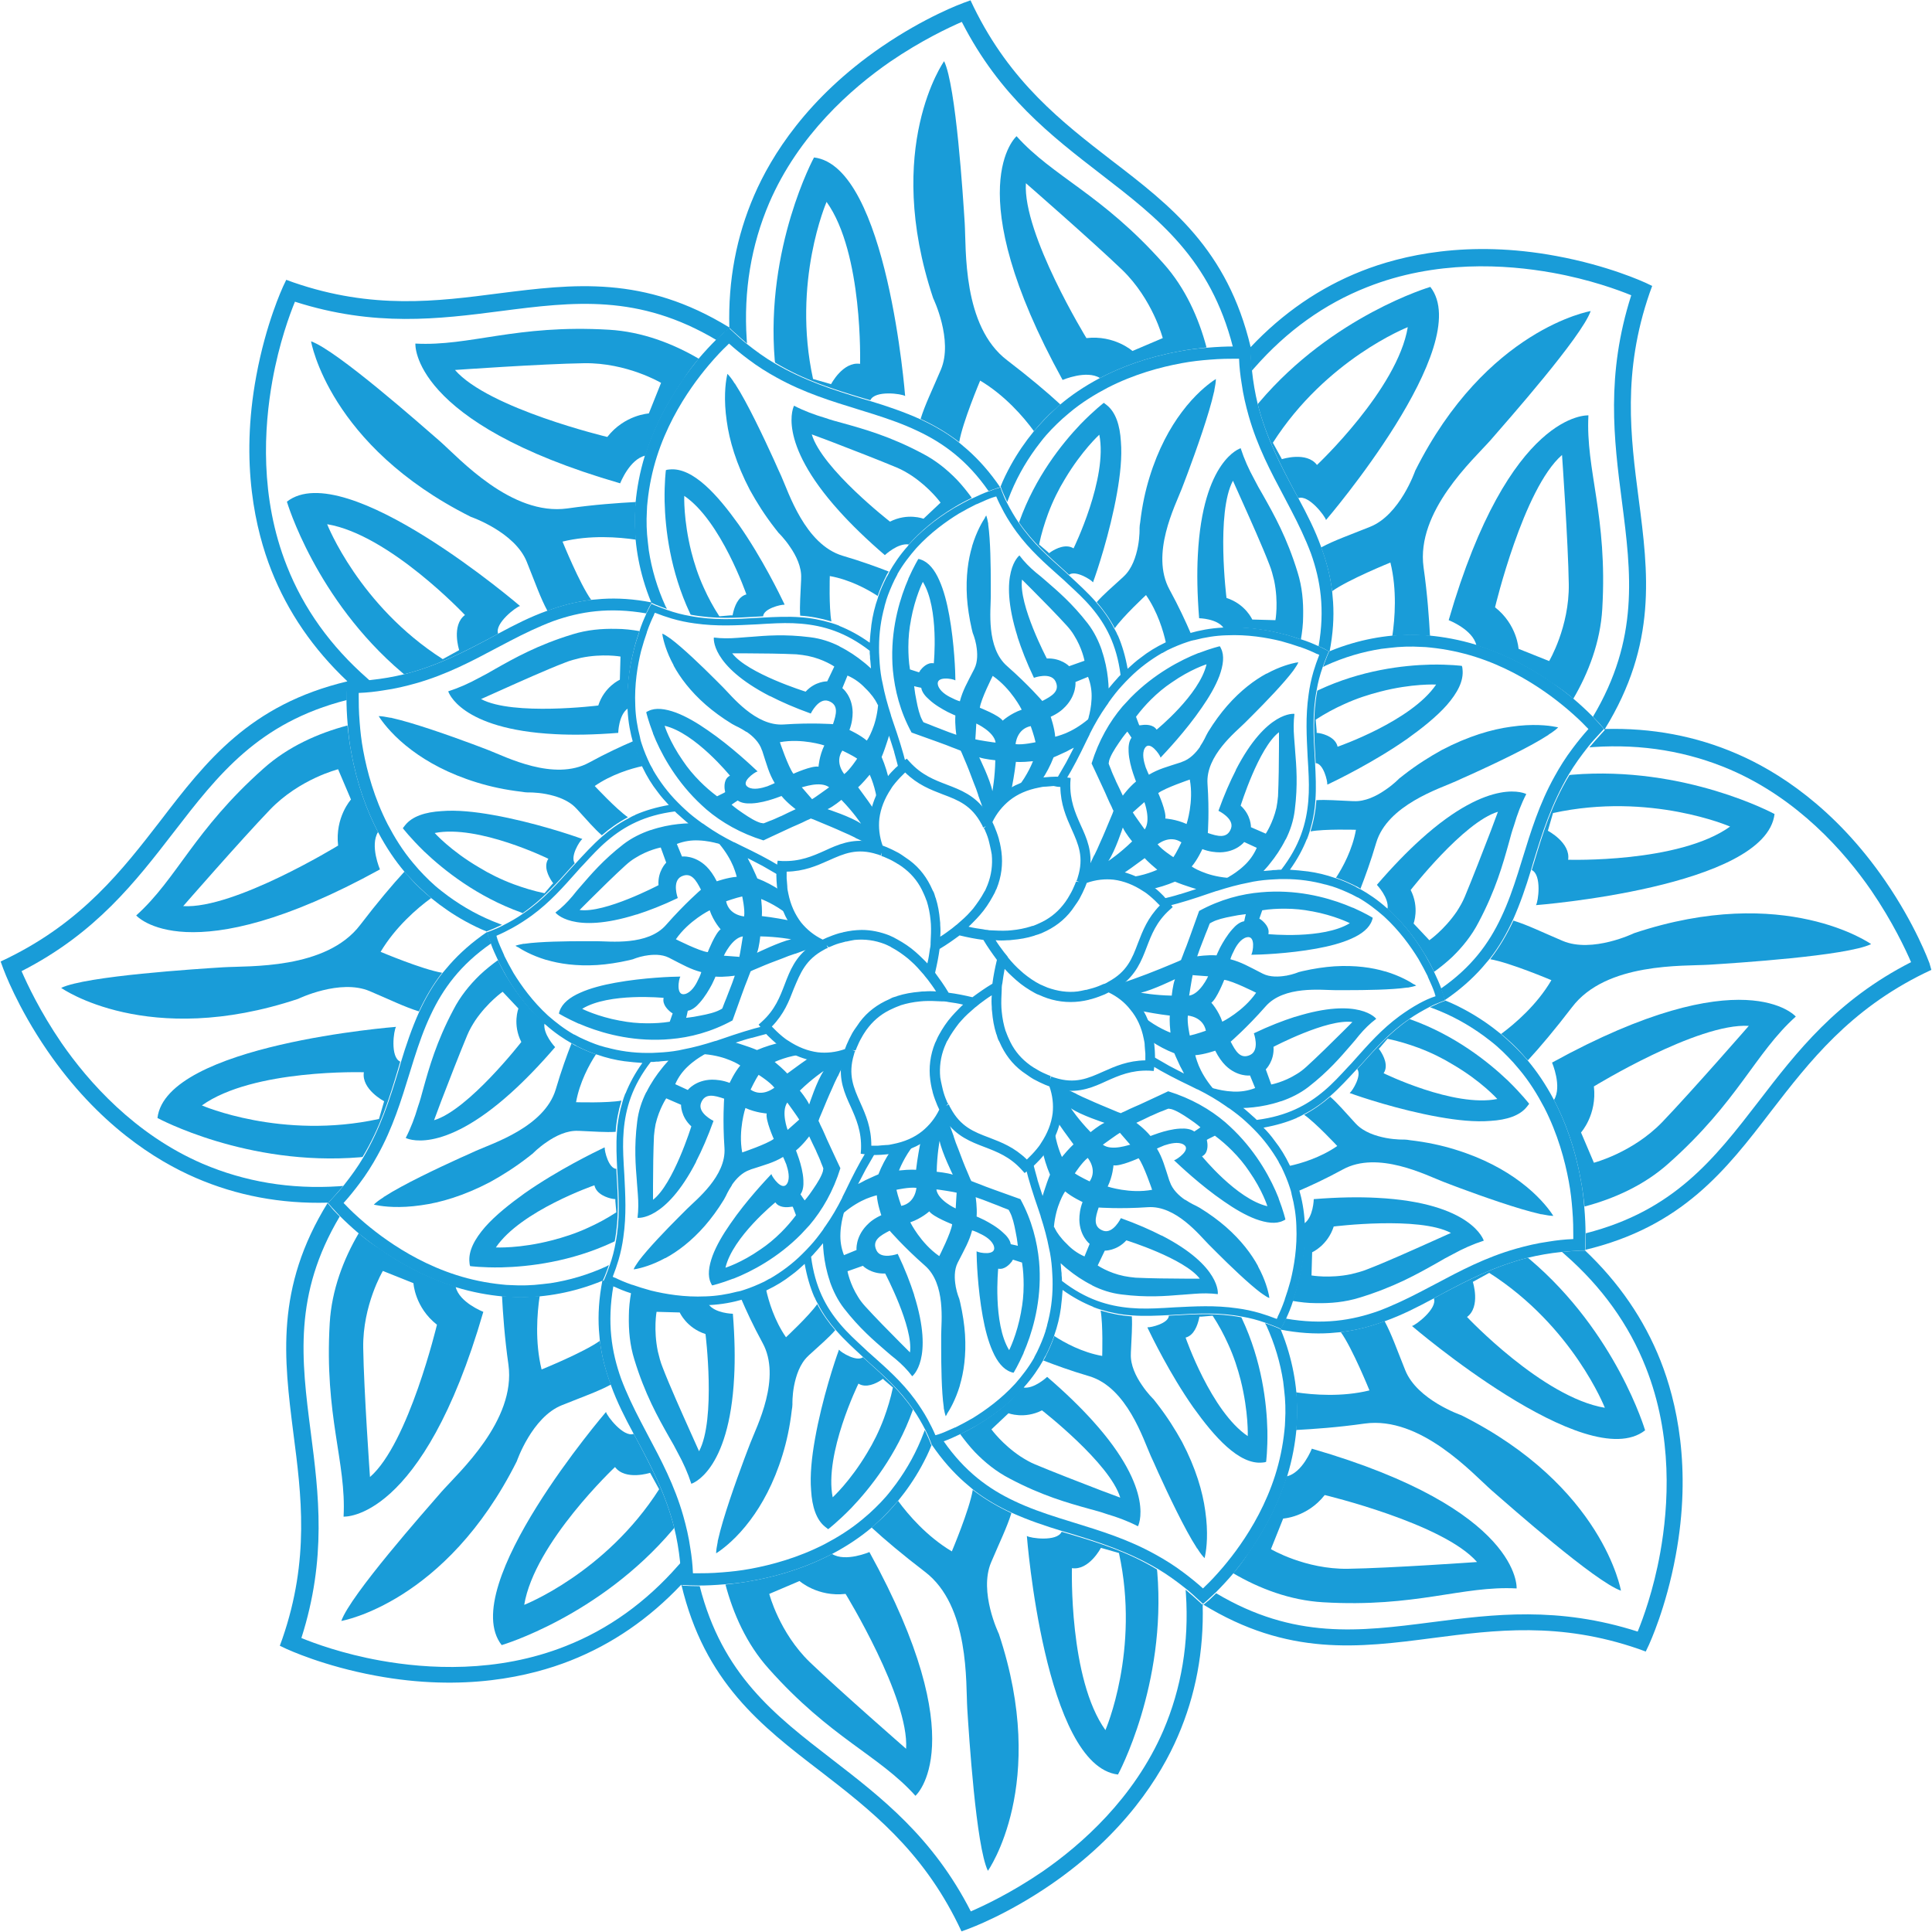 <?xml version="1.0" encoding="UTF-8"?> <!-- Generator: Adobe Illustrator 23.0.1, SVG Export Plug-In . SVG Version: 6.00 Build 0) --> <svg xmlns="http://www.w3.org/2000/svg" xmlns:xlink="http://www.w3.org/1999/xlink" id="Layer_1" x="0px" y="0px" viewBox="0 0 600 600" style="enable-background:new 0 0 600 600;" xml:space="preserve"> <style type="text/css"> .st0{fill:#199CD8;} </style> <g> <path class="st0" d="M599.2,299.1c-0.2-0.5-4.3-11.8-13.7-25.5c-15.8-23-33.8-34.2-46.1-39.5c-12.7-5.5-26.4-8.1-41-7.7 c16.3-26.5,13.5-48.5,10.5-71.5c-2.5-19.3-5.1-39.3,3.4-63.9l0.8-2.2l-2.1-1c-0.5-0.2-11.4-5.3-27.7-8.3 c-27.4-5.1-48.1-0.2-60.5,4.7c-12.9,5.1-24.4,13-34.4,23.6c-7.2-30.3-24.8-43.9-43.2-58c-15.4-11.9-31.4-24.3-42.8-47.6l-1-2.1 l-2.2,0.8c-0.5,0.2-11.8,4.3-25.5,13.7c-23,15.8-34.2,33.8-39.5,46.1c-5.5,12.7-8.1,26.4-7.7,41C200,85.4,178,88.2,155,91.1 c-19.3,2.5-39.3,5.1-63.9-3.4l-2.2-0.8l-1,2.1c-0.2,0.5-5.3,11.4-8.3,27.7c-5.1,27.4-0.2,48.1,4.7,60.5c5.1,12.9,13,24.4,23.6,34.4 c-30.3,7.2-43.9,24.8-58,43.2c-11.9,15.4-24.3,31.4-47.6,42.8l-2.1,1l0.8,2.2c0.2,0.5,4.3,11.8,13.7,25.5 c15.8,23,33.8,34.2,46.1,39.5c12.7,5.5,26.4,8.1,41,7.7C85.4,400,88.2,422,91.1,445c2.5,19.3,5.1,39.3-3.4,63.9l-0.8,2.2l2.1,1 c0.5,0.2,11.4,5.3,27.7,8.3c27.4,5.1,48.1,0.2,60.5-4.7c12.9-5.1,24.4-13,34.4-23.6c7.2,30.3,24.8,43.9,43.2,58 c15.4,11.9,31.4,24.3,42.8,47.6l1,2.1l2.2-0.8c0.5-0.2,11.8-4.3,25.5-13.7c23-15.8,34.2-33.8,39.5-46.1c5.5-12.7,8.1-26.4,7.7-41 c26.5,16.3,48.5,13.5,71.5,10.5c19.3-2.5,39.3-5.1,63.9,3.4l2.2,0.8l1-2.1c0.2-0.5,5.3-11.4,8.3-27.7c5.1-27.4,0.2-48.1-4.7-60.5 c-5.1-12.9-13-24.4-23.6-34.4c30.3-7.2,43.9-24.8,58-43.2c11.9-15.4,24.3-31.4,47.6-42.8l2.1-1L599.2,299.1z M546.2,342 c-13.8,17.9-26.3,34-53.7,41c0,2.3-0.1,3.6-0.1,3.8l-0.1,1.6l-1.6,0c-1.9,0.1-3.8,0.2-5.6,0.4c0.3,0.3,0.7,0.6,1,0.9 c11.4,10,19.8,21.7,25,34.9c8.5,21.4,7.1,43.1,4.5,57.6c-2.1,11.7-5.4,20.6-7,24.5c-24.7-7.9-44.7-5.4-64-2.9 c-22.5,2.9-42.7,5.4-66.9-9c-1.6,1.6-2.6,2.5-2.8,2.6l-1.3,1.1l-1.2-1.1c-1.4-1.3-2.8-2.5-4.2-3.7c0,0.4,0.1,0.9,0.1,1.3 c1,15.1-1.4,29.3-7,42.4c-9.1,21.1-25.5,35.5-37.5,43.8c-9.8,6.7-18.4,10.7-22.3,12.4c-11.8-23.1-27.8-35.4-43.2-47.3 c-17.9-13.8-34-26.3-41-53.7c-2.3,0-3.6-0.1-3.8-0.1l-1.6-0.1l0-1.6c-0.1-1.9-0.2-3.8-0.4-5.6c-0.3,0.3-0.6,0.7-0.9,1 c-10,11.4-21.7,19.8-34.9,25c-21.4,8.5-43.1,7.1-57.6,4.5c-11.7-2.1-20.6-5.4-24.5-7c7.9-24.7,5.4-44.7,2.9-64 c-2.9-22.5-5.4-42.7,9-66.9c-1.6-1.6-2.5-2.6-2.6-2.8l-1.1-1.3l1.1-1.2c1.3-1.4,2.5-2.8,3.7-4.2c-0.4,0-0.9,0.1-1.3,0.1 c-15.1,1-29.3-1.4-42.4-7c-21.1-9.1-35.5-25.5-43.8-37.5c-6.7-9.8-10.7-18.4-12.4-22.3c23.1-11.8,35.4-27.8,47.3-43.2 c13.8-17.9,26.3-34,53.7-41c0-2.3,0.1-3.6,0.1-3.8l0.1-1.6l1.6,0c1.9-0.1,3.8-0.2,5.6-0.4c-0.3-0.3-0.7-0.6-1-0.9 c-11.4-10-19.8-21.7-25-34.9c-8.5-21.4-7.1-43.1-4.5-57.6c2.1-11.7,5.4-20.6,7-24.5c24.7,7.9,44.7,5.4,64,2.9 c22.5-2.9,42.7-5.4,66.9,9c1.6-1.6,2.6-2.5,2.8-2.6l1.3-1.1l1.2,1.1c1.4,1.3,2.8,2.5,4.2,3.7c0-0.4-0.1-0.9-0.1-1.3 c-1-15.1,1.4-29.3,7-42.4c9.1-21.1,25.5-35.5,37.5-43.8c9.8-6.7,18.4-10.7,22.3-12.4c11.8,23.1,27.8,35.4,43.2,47.3 c17.9,13.8,34,26.3,41,53.7c2.3,0,3.6,0.1,3.8,0.1l1.6,0.1l0,1.6c0.1,1.9,0.2,3.8,0.4,5.6c0.3-0.3,0.6-0.7,0.9-1 c10-11.4,21.7-19.8,34.9-25c21.4-8.5,43.1-7.1,57.6-4.5c11.7,2.1,20.6,5.4,24.5,7c-7.9,24.7-5.4,44.7-2.9,64 c2.9,22.5,5.4,42.7-9,66.9c1.6,1.6,2.5,2.6,2.6,2.8l1.1,1.3l-1.1,1.2c-1.3,1.4-2.5,2.8-3.7,4.2c0.4,0,0.9-0.1,1.3-0.1 c15.1-1,29.3,1.4,42.4,7c21.1,9.1,35.5,25.5,43.8,37.5c6.7,9.8,10.7,18.4,12.4,22.3C570.4,310.6,558.1,326.5,546.2,342z"></path> <path class="st0" d="M480.8,228.3c0.1-0.1,0.1-0.1,0.2-0.2c-0.1,0.1-0.3,0.2-0.4,0.3C480.7,228.4,480.7,228.4,480.8,228.3z"></path> <path class="st0" d="M478.5,377.2c0.1,0,0.2,0,0.3,0c-0.2,0-0.4-0.1-0.6-0.1C478.3,377.1,478.4,377.1,478.5,377.2z"></path> <path class="st0" d="M371.7,480.8c0.1,0.1,0.1,0.1,0.2,0.2c-0.1-0.1-0.2-0.3-0.3-0.4C371.6,480.7,371.6,480.7,371.7,480.8z"></path> <path class="st0" d="M222.8,478.5c0,0.1,0,0.2,0,0.3c0-0.2,0.1-0.4,0.1-0.6C222.9,478.3,222.9,478.4,222.8,478.5z"></path> <path class="st0" d="M119.2,371.7c-0.1,0.1-0.1,0.1-0.2,0.2c0.1-0.1,0.3-0.2,0.4-0.3C119.3,371.6,119.3,371.6,119.2,371.7z"></path> <path class="st0" d="M121.5,222.8c-0.1,0-0.2,0-0.3,0c0.2,0,0.4,0.1,0.6,0.1C121.7,222.9,121.6,222.9,121.5,222.8z"></path> <path class="st0" d="M377.2,121.5c0-0.1,0-0.2,0-0.3c0,0.2-0.1,0.4-0.1,0.5C377.1,121.7,377.1,121.6,377.2,121.5z"></path> <g> <path class="st0" d="M432.4,197.5c3.1-0.3,6.2-0.4,9.3-0.2c0.8,0,1.6,0.1,2.4,0.2c-0.3-5.5-0.8-12.9-2-21.3 c-2.4-17.4,15.5-33.5,20.8-39.5c5.2-6,28.3-32.1,31.1-40.1c0,0-32.4,5.5-54.5,49.6c0,0-4.7,13.7-14,17.4 c-6.7,2.7-11.1,4.2-15.2,6.4c1.6,4.3,2.8,8.7,3.4,13.6c5-3.6,18.1-8.9,18.1-8.9C433.9,183.2,433.2,192.1,432.4,197.5z"></path> <path class="st0" d="M488.6,217c4.7-8,8.4-17.6,9-27.9c1.7-28.9-5.2-43.1-4.3-60.1c0,0-24.5-1.7-43.4,63.6c0,0,7.5,2.9,8.6,7.8 c7,2.2,15,5.8,23.3,11.6C484.4,213.6,486.7,215.4,488.6,217z M471.6,201.5c0,0-0.4-7.5-7.3-12.9c0,0,8.8-36.9,20.8-47.3 c0,0,1.9,26.9,2.1,40.1c0.2,13.3-6.1,23.9-6.1,23.9L471.6,201.5z"></path> <path class="st0" d="M411.8,161.5c0,0,46.6-54.3,32.4-72.4c0,0-30.3,8.9-53.1,35.8c-0.2,0.2-0.3,0.4-0.5,0.6 c2.6,10.3,7,18.7,11.4,27c0.4,0.7,0.8,1.5,1.2,2.2C406.4,153.5,411.6,160.4,411.8,161.5z M398.1,142.6l-2.8-5.1 c16.6-26,41.9-35.9,41.9-35.9c-3.2,19.3-28.2,42.8-28.2,42.8C405.8,140.1,398.1,142.6,398.1,142.6z"></path> <path class="st0" d="M492.1,374.7c9-2.4,18.4-6.5,26.1-13.4c21.6-19.2,26.8-34.2,39.5-45.6c0,0-16.1-18.5-75.7,14.3 c0,0,3.2,7.4,0.6,11.6c3.4,6.5,6.5,14.7,8.3,24.7C491.5,369.3,491.8,372.1,492.1,374.7z M495,337.4c0,0,32.3-19.8,48.1-18.8 c0,0-17.7,20.3-26.9,29.9C507,358,495,361.1,495,361.1l-4-9.4C491,351.7,496,346.2,495,337.4z"></path> <path class="st0" d="M481.8,304.4c-4.5,7.7-11.3,13.5-15.6,16.7c2.4,2,4.7,4.1,6.7,6.4c0.5,0.6,1,1.2,1.6,1.8 c3.7-4,8.5-9.7,13.7-16.5c10.6-14,34.7-12.7,42.6-13.2c7.9-0.5,42.7-2.7,50.3-6.4c0,0-26.8-19-73.6-3.4c0,0-13,6.3-22.2,2.4 c-6.6-2.8-10.8-4.9-15.3-6.3c-1.9,4.1-4.2,8.1-7.2,12C468.8,298.9,481.8,304.4,481.8,304.4z"></path> <path class="st0" d="M475.7,270.2c3.2,1.5,2,10,1.3,10.9c0,0,71.4-5.5,74.1-28.3c0,0-27.8-15.1-62.9-12.2c-0.3,0-0.5,0.1-0.8,0.1 c-5.5,9.1-8.3,18.2-11,27.2C476.2,268.6,475.9,269.4,475.7,270.2z M482.3,252.5c30.2-6.6,55,4.2,55,4.2 c-15.9,11.4-50.3,10.3-50.3,10.3c0.8-5.3-6.3-9-6.3-9L482.3,252.5z"></path> <path class="st0" d="M383,488.6c8,4.7,17.6,8.4,27.9,9c28.9,1.7,43.1-5.2,60.1-4.3c0,0,1.7-24.5-63.6-43.4c0,0-2.9,7.5-7.8,8.6 c-2.2,7-5.8,15-11.6,23.3C386.4,484.4,384.6,486.7,383,488.6z M398.5,471.6c0,0,7.5-0.4,12.9-7.3c0,0,36.9,8.8,47.3,20.8 c0,0-26.9,1.9-40.1,2.1c-13.3,0.2-23.9-6.1-23.9-6.1L398.5,471.6z"></path> <path class="st0" d="M402.5,432.4c0.3,3.1,0.4,6.2,0.2,9.3c0,0.8-0.1,1.6-0.2,2.4c5.5-0.3,12.9-0.8,21.3-2 c17.4-2.4,33.5,15.5,39.5,20.8c6,5.2,32.1,28.3,40.1,31.1c0,0-5.5-32.4-49.6-54.5c0,0-13.7-4.7-17.4-14 c-2.7-6.7-4.2-11.1-6.4-15.2c-4.3,1.6-8.7,2.8-13.6,3.4c3.6,5,8.9,18.1,8.9,18.1C416.8,433.9,407.9,433.2,402.5,432.4z"></path> <path class="st0" d="M438.5,411.8c0,0,54.3,46.6,72.4,32.4c0,0-8.9-30.3-35.8-53.1c-0.2-0.2-0.4-0.3-0.6-0.5 c-10.3,2.6-18.7,7-27,11.4c-0.7,0.4-1.5,0.8-2.2,1.2C446.5,406.4,439.6,411.6,438.5,411.8z M457.4,398.1l5.1-2.8 c26,16.6,35.9,41.9,35.9,41.9c-19.3-3.2-42.8-28.2-42.8-28.2C459.9,405.8,457.4,398.1,457.4,398.1z"></path> <path class="st0" d="M225.3,492.1c2.4,9,6.5,18.4,13.4,26.1c19.2,21.6,34.2,26.8,45.6,39.5c0,0,18.5-16.1-14.3-75.7 c0,0-7.4,3.2-11.6,0.6c-6.5,3.4-14.7,6.5-24.7,8.3C230.7,491.5,227.9,491.8,225.3,492.1z M248.3,491c0,0,5.6,5,14.3,4 c0,0,19.8,32.3,18.8,48.1c0,0-20.3-17.7-29.9-26.9C242,507,238.9,495,238.9,495L248.3,491z"></path> <path class="st0" d="M318.9,477c0,0,5.5,71.4,28.3,74.1c0,0,15.1-27.8,12.2-62.9c0-0.3-0.1-0.5-0.1-0.8c-9.1-5.5-18.2-8.3-27.2-11 c-0.8-0.2-1.6-0.5-2.4-0.7C328.3,478.9,319.8,477.7,318.9,477z M332.9,487c5.3,0.8,9-6.3,9-6.3l5.6,1.6c6.6,30.2-4.2,55-4.2,55 C331.9,521.4,332.9,487,332.9,487z"></path> <path class="st0" d="M278.9,466.1c-2,2.4-4.1,4.7-6.4,6.7c-0.6,0.5-1.2,1-1.8,1.6c4,3.7,9.7,8.5,16.5,13.7 c14,10.6,12.7,34.7,13.2,42.6c0.5,7.9,2.7,42.7,6.4,50.3c0,0,19-26.8,3.4-73.6c0,0-6.3-13-2.4-22.2c2.8-6.6,4.9-10.8,6.3-15.3 c-4.1-1.9-8.1-4.2-12-7.2c-1,6.1-6.5,19.1-6.5,19.1C287.9,477.2,282.1,470.5,278.9,466.1z"></path> <path class="st0" d="M167.6,402.5c-3.1,0.3-6.2,0.4-9.3,0.2c-0.8,0-1.6-0.1-2.4-0.2c0.3,5.5,0.8,12.9,2,21.3 c2.4,17.4-15.5,33.5-20.8,39.5c-5.2,6-28.3,32.1-31.1,40.1c0,0,32.4-5.5,54.5-49.6c0,0,4.7-13.7,14-17.4 c6.7-2.7,11.1-4.2,15.2-6.4c-1.6-4.3-2.8-8.7-3.4-13.6c-5,3.6-18.1,8.9-18.1,8.9C166.1,416.8,166.8,407.9,167.6,402.5z"></path> <path class="st0" d="M188.2,438.5c0,0-46.6,54.3-32.4,72.4c0,0,30.3-8.9,53.1-35.8c0.2-0.2,0.3-0.4,0.5-0.6 c-2.6-10.3-7-18.7-11.4-27c-0.4-0.7-0.8-1.5-1.2-2.2C193.6,446.5,188.4,439.6,188.2,438.5z M201.9,457.4l2.8,5.1 c-16.6,26-41.9,35.9-41.9,35.9c3.2-19.3,28.2-42.8,28.2-42.8C194.2,459.9,201.9,457.4,201.9,457.4z"></path> <path class="st0" d="M111.4,383c-4.7,8-8.4,17.6-9,27.9c-1.7,28.9,5.2,43.1,4.3,60.1c0,0,24.5,1.7,43.4-63.6c0,0-7.5-2.9-8.6-7.8 c-7-2.2-15-5.8-23.3-11.6C115.6,386.4,113.3,384.6,111.4,383z M128.4,398.5c0,0,0.4,7.5,7.3,12.9c0,0-8.8,36.9-20.8,47.3 c0,0-1.9-26.9-2.1-40.1c-0.2-13.3,6.1-23.9,6.1-23.9L128.4,398.5z"></path> <path class="st0" d="M123,318.9c0,0-71.4,5.5-74.1,28.3c0,0,27.8,15.1,62.9,12.2c0.3,0,0.5-0.1,0.8-0.1c5.5-9.1,8.3-18.2,11-27.2 c0.2-0.8,0.5-1.6,0.7-2.4C121.1,328.3,122.3,319.8,123,318.9z M117.7,347.5c-30.2,6.6-55-4.2-55-4.2 c15.9-11.4,50.3-10.3,50.3-10.3c-0.8,5.3,6.3,9,6.3,9L117.7,347.5z"></path> <path class="st0" d="M107.9,225.3c-9,2.4-18.4,6.5-26.1,13.4c-21.6,19.2-26.8,34.2-39.5,45.6c0,0,16.1,18.5,75.7-14.3 c0,0-3.2-7.4-0.6-11.6c-3.4-6.5-6.5-14.7-8.3-24.7C108.5,230.7,108.2,227.9,107.9,225.3z M105,262.6c0,0-32.3,19.8-48.1,18.8 c0,0,17.7-20.3,26.9-29.9s21.2-12.6,21.2-12.6l4,9.4C109,248.3,104,253.8,105,262.6z"></path> <path class="st0" d="M133.9,278.9c-2.4-2-4.7-4.1-6.7-6.4c-0.5-0.6-1-1.2-1.6-1.8c-3.7,4-8.5,9.7-13.7,16.5 c-10.6,14-34.7,12.7-42.6,13.2c-7.9,0.5-42.7,2.7-50.3,6.4c0,0,26.8,19,73.6,3.4c0,0,13-6.3,22.2-2.4c6.6,2.8,10.8,4.9,15.3,6.3 c1.9-4.1,4.2-8.1,7.2-12c-6.1-1-19.1-6.5-19.1-6.5C122.8,287.9,129.5,282.1,133.9,278.9z"></path> <path class="st0" d="M321.1,133.9c2-2.4,4.1-4.7,6.4-6.7c0.6-0.5,1.2-1,1.8-1.6c-4-3.7-9.7-8.5-16.5-13.7 c-14-10.6-12.7-34.7-13.2-42.6c-0.5-7.9-2.7-42.7-6.4-50.3c0,0-19,26.8-3.4,73.6c0,0,6.3,13,2.4,22.2c-2.8,6.6-4.9,10.8-6.3,15.3 c4.1,1.9,8.1,4.2,12,7.2c1-6.1,6.5-19.1,6.5-19.1C312.1,122.8,317.9,129.5,321.1,133.9z"></path> <path class="st0" d="M281.1,123c0,0-5.5-71.4-28.3-74.1c0,0-15.1,27.8-12.2,62.9c0,0.3,0.1,0.5,0.1,0.8c9.1,5.5,18.2,8.3,27.2,11 c0.8,0.2,1.6,0.5,2.4,0.7C271.7,121.1,280.2,122.3,281.1,123z M267.1,113c-5.3-0.8-9,6.3-9,6.3l-5.6-1.6c-6.6-30.2,4.2-55,4.2-55 C268.1,78.6,267.1,113,267.1,113z"></path> <path class="st0" d="M374.7,107.9c-2.4-9-6.5-18.4-13.4-26.1c-19.2-21.6-34.2-26.8-45.6-39.5c0,0-18.5,16.1,14.3,75.7 c0,0,7.4-3.2,11.6-0.6c6.5-3.4,14.7-6.5,24.7-8.3C369.3,108.5,372.1,108.2,374.7,107.9z M351.7,109c0,0-5.6-5-14.3-4 c0,0-19.8-32.3-18.8-48.1c0,0,20.3,17.7,29.9,26.9C358,93,361.1,105,361.1,105L351.7,109z"></path> <path class="st0" d="M161.5,188.2c0,0-54.3-46.6-72.4-32.4c0,0,8.9,30.3,35.8,53.1c0.2,0.2,0.4,0.3,0.6,0.5 c10.3-2.6,18.7-7,27-11.4c0.7-0.4,1.5-0.8,2.2-1.2C153.5,193.6,160.4,188.4,161.5,188.2z M142.6,201.9l-5.1,2.8 c-26-16.6-35.9-41.9-35.9-41.9c19.3,3.2,42.8,28.2,42.8,28.2C140.1,194.2,142.6,201.9,142.6,201.9z"></path> <path class="st0" d="M197.5,167.6c-0.3-3.1-0.4-6.2-0.2-9.3c0-0.8,0.1-1.6,0.2-2.4c-5.5,0.3-12.9,0.8-21.3,2 c-17.4,2.4-33.5-15.5-39.5-20.8c-6-5.2-32.1-28.3-40.1-31.1c0,0,5.5,32.4,49.6,54.5c0,0,13.7,4.7,17.4,14 c2.7,6.7,4.2,11.1,6.4,15.2c4.3-1.6,8.7-2.8,13.6-3.4c-3.6-5-8.9-18.1-8.9-18.1C183.2,166.1,192.1,166.8,197.5,167.6z"></path> <path class="st0" d="M217,111.4c-8-4.7-17.6-8.4-27.9-9c-28.9-1.7-43.1,5.2-60.1,4.3c0,0-1.7,24.5,63.6,43.4c0,0,2.9-7.5,7.8-8.6 c2.2-7,5.8-15,11.6-23.3C213.6,115.6,215.4,113.3,217,111.4z M201.5,128.4c0,0-7.5,0.4-12.9,7.3c0,0-36.9-8.8-47.3-20.8 c0,0,26.9-1.9,40.1-2.1c13.3-0.2,23.9,6.1,23.9,6.1L201.5,128.4z"></path> </g> <path class="st0" d="M228.3,119.2c-0.1-0.1-0.1-0.1-0.2-0.2c0.1,0.1,0.2,0.3,0.3,0.4C228.4,119.3,228.4,119.3,228.3,119.2z"></path> <path class="st0" d="M211.9,118.1c-5.8,8.4-9.4,16.3-11.6,23.3c-1.7,5.5-2.5,10.4-2.9,14.5c-0.1,0.8-0.1,1.6-0.2,2.4 c-0.2,3.1-0.1,6.2,0.2,9.3c0.4,4.2,1.2,8.4,2.4,12.5c0.7,2.4,1.5,4.7,2.5,7.1l0,0l1.1,0.5c1.3,0.5,2.5,1,3.7,1.4 c-0.1-0.3-0.2-0.5-0.4-0.8c-2.6-5.7-4.3-11.5-5.2-17.3c-0.1-0.9-0.2-1.7-0.3-2.6c-0.4-3.2-0.5-6.5-0.3-9.8c0-0.9,0.1-1.9,0.2-2.8 c0.5-4.9,1.5-9.6,2.9-14c2.8-8.8,7.1-16.2,10.8-21.5c1.8-2.6,3.7-5,5.3-6.9c2.3-2.7,4.2-4.7,5.6-6c0.3-0.3,0.5-0.5,0.7-0.7 c2,1.8,4,3.4,6,4.9c2.9,2.2,5.8,4,8.7,5.6c8.6,4.8,17.2,7.4,25.6,10c1.5,0.5,3,0.9,4.5,1.4c4.7,1.5,9.3,3.1,13.7,5.2 c8.1,3.8,15.5,9.2,22.1,18.7c0,0,0,0,0.1,0c1.5-0.6,2.4-0.8,2.5-0.9l1-0.3c-3.2-4.7-6.6-8.5-10.1-11.6c-0.9-0.8-1.8-1.5-2.7-2.3 c-3.8-3-7.9-5.3-12-7.2c-5.1-2.3-10.4-4.1-15.7-5.7c-0.8-0.2-1.6-0.5-2.4-0.7c-8.9-2.7-18-5.6-27.2-11c-2.9-1.7-5.8-3.8-8.7-6.1 c-1.4-1.1-2.8-2.4-4.2-3.7l-1.2-1.1l-1.3,1.1c-0.1,0.1-1.1,1-2.8,2.6c-1.5,1.5-3.4,3.5-5.6,6.1 C215.4,113.3,213.6,115.6,211.9,118.1z"></path> <path class="st0" d="M109.1,233.7c1.8,10,4.9,18.2,8.3,24.7c2.7,5.1,5.5,9.1,8.2,12.3c0.5,0.6,1.1,1.3,1.6,1.8 c2.1,2.3,4.4,4.4,6.7,6.4c3.3,2.7,6.8,5.1,10.6,7.2c2.2,1.2,4.4,2.3,6.7,3.2l0-0.1l1.1-0.4c1.3-0.5,2.4-1.1,3.6-1.6c0,0,0,0,0,0 c-0.3-0.1-0.5-0.2-0.8-0.3c-5.9-2.2-11.1-5.1-15.9-8.6c-0.7-0.5-1.4-1.1-2.1-1.6c-2.6-2-4.9-4.3-7.1-6.7c-0.6-0.7-1.2-1.4-1.8-2.1 c-3.2-3.8-5.7-7.9-7.8-11.9c-4.2-8.2-6.4-16.4-7.6-22.9c-0.6-3.2-0.9-6.1-1.1-8.7c-0.3-3.5-0.3-6.3-0.3-8.2c0-0.4,0-0.7,0-1 c2.7-0.1,5.3-0.4,7.7-0.8c3.6-0.5,6.9-1.3,10.1-2.2c9.5-2.7,17.4-6.9,25.1-11c1.4-0.7,2.8-1.5,4.2-2.2c4.4-2.3,8.8-4.4,13.3-6.1 c8.4-3,17.4-4.4,28.9-2.4c0,0,0,0,0-0.1c0.7-1.5,1.1-2.3,1.2-2.4l0.5-0.9c-5.6-1.1-10.7-1.4-15.4-1.1c-1.2,0.1-2.3,0.2-3.5,0.3 c-4.9,0.6-9.3,1.8-13.6,3.4c-5.3,1.9-10.2,4.4-15.2,7.1c-0.7,0.4-1.5,0.8-2.2,1.2c-8.2,4.4-16.7,8.8-27,11.4 c-3.3,0.8-6.7,1.4-10.5,1.8c-1.8,0.2-3.7,0.3-5.6,0.4l-1.6,0l-0.1,1.6c0,0.1-0.1,1.5-0.1,3.8c0,2.1,0.1,4.9,0.4,8.3 C108.2,227.9,108.5,230.7,109.1,233.7z"></path> <path class="st0" d="M366.3,109.1c-10,1.8-18.2,4.9-24.7,8.3c-5.1,2.7-9.1,5.5-12.3,8.2c-0.6,0.5-1.3,1.1-1.8,1.6 c-2.3,2.1-4.4,4.4-6.4,6.7c-2.7,3.3-5.1,6.8-7.2,10.6c-1.2,2.2-2.3,4.4-3.2,6.7l0.1,0l0.4,1.1c0.5,1.3,1.1,2.4,1.6,3.6c0,0,0,0,0,0 c0.1-0.3,0.2-0.5,0.3-0.8c2.2-5.9,5.1-11.1,8.6-15.9c0.5-0.7,1.1-1.4,1.6-2.1c2-2.6,4.3-4.9,6.7-7.1c0.7-0.6,1.4-1.2,2.1-1.8 c3.8-3.2,7.9-5.7,11.9-7.8c8.2-4.2,16.4-6.4,22.9-7.6c3.2-0.6,6.1-0.9,8.7-1.1c3.5-0.3,6.3-0.3,8.2-0.3c0.4,0,0.7,0,1,0 c0.1,2.7,0.4,5.3,0.8,7.7c0.5,3.6,1.3,6.9,2.2,10.1c2.7,9.5,6.9,17.4,11,25.1c0.7,1.4,1.5,2.8,2.2,4.2c2.3,4.4,4.4,8.8,6.1,13.3 c3,8.4,4.4,17.4,2.4,28.9c0,0,0,0,0.1,0c1.5,0.7,2.3,1.1,2.4,1.2l0.9,0.5c1.1-5.6,1.4-10.7,1.1-15.4c-0.1-1.2-0.2-2.3-0.3-3.5 c-0.6-4.9-1.8-9.3-3.4-13.6c-1.9-5.3-4.4-10.2-7.1-15.2c-0.4-0.7-0.8-1.5-1.2-2.2c-4.4-8.2-8.8-16.7-11.4-27 c-0.8-3.3-1.4-6.7-1.8-10.5c-0.2-1.8-0.3-3.7-0.4-5.6l0-1.6l-1.6-0.1c-0.1,0-1.5-0.1-3.8-0.1c-2.1,0-4.9,0.1-8.3,0.4 C372.1,108.2,369.3,108.5,366.3,109.1z"></path> <path class="st0" d="M388.1,481.9c5.8-8.4,9.4-16.3,11.6-23.3c1.7-5.5,2.5-10.4,2.9-14.5c0.1-0.8,0.1-1.6,0.2-2.4 c0.2-3.1,0.1-6.2-0.2-9.3c-0.4-4.2-1.2-8.4-2.4-12.5c-0.7-2.4-1.5-4.7-2.5-7.1l0,0l-1.1-0.5c-1.3-0.5-2.5-1-3.7-1.4 c0.1,0.3,0.2,0.5,0.4,0.8c2.6,5.7,4.3,11.5,5.2,17.3c0.1,0.9,0.2,1.7,0.3,2.6c0.4,3.2,0.5,6.5,0.3,9.8c0,0.9-0.1,1.8-0.2,2.8 c-0.5,4.9-1.5,9.6-2.9,14c-2.8,8.8-7.1,16.2-10.8,21.5c-1.8,2.6-3.7,5-5.3,6.9c-2.3,2.7-4.2,4.7-5.6,6c-0.3,0.3-0.5,0.5-0.7,0.7 c-2-1.8-4-3.4-6-4.9c-2.9-2.2-5.8-4-8.7-5.6c-8.6-4.8-17.2-7.4-25.6-10c-1.5-0.5-3-0.9-4.5-1.4c-4.7-1.5-9.3-3.1-13.7-5.2 c-8.1-3.8-15.5-9.2-22.1-18.7c0,0,0,0-0.1,0c-1.5,0.6-2.4,0.8-2.5,0.9l-1,0.3c3.2,4.7,6.6,8.5,10.1,11.6c0.9,0.8,1.8,1.5,2.7,2.3 c3.8,3,7.9,5.3,12,7.2c5.1,2.3,10.4,4.1,15.7,5.7c0.8,0.2,1.6,0.5,2.4,0.7c8.9,2.7,18,5.6,27.2,11c2.9,1.7,5.8,3.8,8.7,6.1 c1.4,1.1,2.8,2.4,4.2,3.7l1.2,1.1l1.3-1.1c0.1-0.1,1.1-1,2.8-2.6c1.5-1.5,3.4-3.5,5.6-6.1C384.6,486.7,386.4,484.4,388.1,481.9z"></path> <path class="st0" d="M233.7,490.9c10-1.8,18.2-4.9,24.7-8.3c5.1-2.7,9.1-5.5,12.3-8.2c0.6-0.5,1.2-1.1,1.8-1.6 c2.3-2.1,4.4-4.4,6.4-6.7c2.7-3.3,5.1-6.8,7.2-10.6c1.2-2.2,2.3-4.4,3.2-6.7l-0.1,0l-0.4-1.1c-0.5-1.3-1.1-2.4-1.6-3.6c0,0,0,0,0,0 c-0.1,0.3-0.2,0.5-0.3,0.8c-2.2,5.9-5.1,11.1-8.6,15.9c-0.5,0.7-1.1,1.4-1.6,2.1c-2,2.6-4.3,4.9-6.7,7.1c-0.7,0.6-1.4,1.2-2.1,1.8 c-3.8,3.2-7.9,5.7-11.9,7.8c-8.2,4.2-16.4,6.4-22.9,7.6c-3.2,0.6-6.1,0.9-8.7,1.1c-3.5,0.3-6.3,0.3-8.2,0.3c-0.4,0-0.7,0-1,0 c-0.1-2.7-0.4-5.3-0.8-7.7c-0.5-3.6-1.3-6.9-2.2-10.1c-2.7-9.5-6.9-17.4-11-25.1c-0.7-1.4-1.5-2.8-2.2-4.2 c-2.3-4.4-4.4-8.8-6.1-13.3c-3-8.4-4.4-17.4-2.4-28.9c0,0,0,0-0.1,0c-1.5-0.7-2.3-1.1-2.4-1.2l-0.9-0.5c-1.1,5.6-1.4,10.7-1.1,15.4 c0.1,1.2,0.2,2.3,0.3,3.5c0.6,4.9,1.8,9.3,3.4,13.6c1.9,5.3,4.4,10.2,7.1,15.2c0.4,0.7,0.8,1.5,1.2,2.2c4.4,8.2,8.8,16.7,11.4,27 c0.8,3.3,1.4,6.7,1.8,10.5c0.2,1.8,0.3,3.7,0.4,5.6l0,1.6l1.6,0.1c0.1,0,1.5,0.1,3.8,0.1c2.1,0,4.9-0.1,8.3-0.4 C227.9,491.8,230.7,491.5,233.7,490.9z"></path> <path class="st0" d="M118.1,388.1c8.4,5.8,16.3,9.4,23.3,11.6c5.5,1.7,10.4,2.5,14.5,2.9c0.8,0.1,1.6,0.1,2.4,0.2 c3.1,0.2,6.2,0.1,9.3-0.2c4.2-0.4,8.4-1.2,12.5-2.4c2.4-0.7,4.7-1.5,7.1-2.5l0,0l0.5-1.1c0.5-1.3,1-2.5,1.4-3.7 c-0.3,0.1-0.5,0.2-0.8,0.4c-5.7,2.6-11.5,4.3-17.3,5.2c-0.9,0.1-1.7,0.2-2.6,0.3c-3.2,0.4-6.5,0.5-9.8,0.3c-0.9,0-1.9-0.1-2.8-0.2 c-4.9-0.5-9.6-1.5-14-2.9c-8.8-2.8-16.2-7.1-21.5-10.8c-2.6-1.8-5-3.7-6.9-5.3c-2.7-2.3-4.7-4.2-6-5.6c-0.3-0.3-0.5-0.5-0.7-0.7 c1.8-2,3.4-4,4.9-6c2.2-2.9,4-5.8,5.6-8.7c4.8-8.6,7.4-17.2,10-25.6c0.5-1.5,0.9-3,1.4-4.5c1.5-4.7,3.1-9.3,5.2-13.7 c3.8-8.1,9.2-15.5,18.7-22.1c0,0,0,0,0-0.1c-0.6-1.5-0.8-2.4-0.9-2.5l-0.3-1c-4.7,3.2-8.5,6.6-11.6,10.1c-0.8,0.9-1.5,1.8-2.3,2.7 c-3,3.8-5.3,7.9-7.2,12c-2.3,5.1-4.1,10.4-5.7,15.7c-0.2,0.8-0.5,1.6-0.7,2.4c-2.7,8.9-5.6,18-11,27.2c-1.7,2.9-3.8,5.8-6.1,8.7 c-1.1,1.4-2.4,2.8-3.7,4.2l-1.1,1.2l1.1,1.3c0.1,0.1,1,1.1,2.6,2.8c1.5,1.5,3.5,3.4,6.1,5.6C113.3,384.6,115.6,386.4,118.1,388.1z"></path> <path class="st0" d="M481.9,211.9c-8.4-5.8-16.3-9.4-23.3-11.6c-5.5-1.7-10.4-2.5-14.5-2.9c-0.8-0.1-1.6-0.1-2.4-0.2 c-3.1-0.2-6.2-0.1-9.3,0.2c-4.2,0.4-8.4,1.2-12.5,2.4c-2.4,0.7-4.7,1.5-7.1,2.5l0,0l-0.5,1.1c-0.5,1.3-1,2.5-1.4,3.7 c0.3-0.1,0.5-0.2,0.8-0.4c5.7-2.6,11.5-4.3,17.3-5.2c0.9-0.1,1.7-0.2,2.6-0.3c3.2-0.4,6.5-0.5,9.8-0.3c0.9,0,1.9,0.1,2.8,0.2 c4.9,0.5,9.6,1.5,14,2.9c8.8,2.8,16.2,7.1,21.5,10.8c2.6,1.8,5,3.7,6.9,5.3c2.7,2.3,4.7,4.2,6,5.6c0.3,0.3,0.5,0.5,0.7,0.7 c-1.8,2-3.4,4-4.9,6c-2.2,2.9-4,5.8-5.6,8.7c-4.8,8.6-7.4,17.2-10,25.6c-0.5,1.5-0.9,3-1.4,4.5c-1.5,4.7-3.1,9.3-5.2,13.7 c-3.8,8.1-9.2,15.5-18.7,22.1c0,0,0,0,0,0.1c0.6,1.5,0.8,2.4,0.9,2.5l0.3,1c4.7-3.2,8.5-6.6,11.6-10.1c0.8-0.9,1.5-1.8,2.3-2.7 c3-3.8,5.3-7.9,7.2-12c2.3-5.1,4.1-10.4,5.7-15.7c0.2-0.8,0.5-1.6,0.7-2.4c2.7-8.9,5.6-18,11-27.2c1.7-2.9,3.8-5.8,6.1-8.7 c1.1-1.4,2.4-2.8,3.7-4.2l1.1-1.2l-1.1-1.3c-0.1-0.1-1-1.1-2.6-2.8c-1.5-1.5-3.5-3.4-6.1-5.6C486.7,215.4,484.4,213.6,481.9,211.9z "></path> <path class="st0" d="M490.9,366.3c-1.8-10-4.9-18.2-8.3-24.7c-2.7-5.1-5.5-9.1-8.2-12.3c-0.5-0.6-1.1-1.2-1.6-1.8 c-2.1-2.3-4.4-4.4-6.7-6.4c-3.3-2.7-6.8-5.1-10.6-7.2c-2.2-1.2-4.4-2.3-6.7-3.2l0,0.1l-1.1,0.4c-1.3,0.5-2.4,1.1-3.6,1.6 c0,0,0,0,0,0c0.3,0.1,0.6,0.2,0.8,0.3c5.9,2.2,11.1,5.1,15.9,8.6c0.7,0.5,1.4,1.1,2.1,1.6c2.6,2,4.9,4.3,7.1,6.7 c0.6,0.7,1.2,1.4,1.8,2.1c3.2,3.8,5.7,7.9,7.8,11.9c4.2,8.2,6.4,16.4,7.6,22.9c0.6,3.2,0.9,6.1,1.1,8.7c0.3,3.5,0.3,6.3,0.3,8.2 c0,0.4,0,0.7,0,1c-2.7,0.1-5.3,0.4-7.7,0.8c-3.6,0.5-6.9,1.3-10.1,2.2c-9.5,2.7-17.4,6.9-25.1,11c-1.4,0.7-2.8,1.5-4.2,2.2 c-4.4,2.3-8.8,4.4-13.3,6.1c-8.4,3-17.4,4.4-28.9,2.4c0,0,0,0,0,0.1c-0.7,1.5-1.1,2.3-1.2,2.4l-0.5,0.9c5.6,1.1,10.7,1.4,15.4,1.1 c1.2-0.1,2.3-0.2,3.5-0.3c4.9-0.6,9.3-1.8,13.6-3.4c5.3-1.9,10.2-4.4,15.2-7.1c0.7-0.4,1.5-0.8,2.2-1.2c8.2-4.4,16.7-8.8,27-11.4 c3.3-0.8,6.7-1.4,10.5-1.8c1.8-0.2,3.7-0.3,5.6-0.4l1.6,0l0.1-1.6c0-0.1,0.1-1.5,0.1-3.8c0-2.1-0.1-4.9-0.4-8.3 C491.8,372.1,491.5,369.3,490.9,366.3z"></path> <path class="st0" d="M437,306.7c0,0-0.1,0-0.1,0C436.9,306.7,437,306.7,437,306.7C437,306.7,437,306.7,437,306.7z"></path> <path class="st0" d="M392.2,401.6c-0.1,0-0.1-0.1-0.2-0.1c0,0,0,0.1,0.1,0.1C392.1,401.6,392.1,401.6,392.2,401.6z"></path> <path class="st0" d="M293.3,437c0,0,0-0.1,0-0.1C293.3,436.9,293.3,437,293.3,437C293.3,437,293.3,437,293.3,437z"></path> <path class="st0" d="M198.4,392.2c0-0.1,0.1-0.1,0.1-0.2c0,0-0.1,0-0.1,0.1C198.4,392.1,198.4,392.1,198.4,392.2z"></path> <path class="st0" d="M163,293.3c0,0,0.1,0,0.1,0C163.1,293.3,163,293.3,163,293.3C163,293.3,163,293.3,163,293.3z"></path> <path class="st0" d="M207.8,198.4c0.1,0,0.1,0.1,0.2,0.1c0,0,0-0.1-0.1-0.1C207.9,198.4,207.9,198.4,207.8,198.4z"></path> <path class="st0" d="M401.6,207.8c0,0.1-0.1,0.1-0.1,0.2c0,0,0.1,0,0.1-0.1C401.6,207.9,401.6,207.9,401.6,207.8z"></path> <path class="st0" d="M306.7,163c0,0,0,0.1,0,0.1C306.7,163.1,306.7,163,306.7,163C306.7,163,306.7,163,306.7,163z"></path> <g> <path class="st0" d="M412.2,243.6C412.2,243.6,412.2,243.6,412.2,243.6c0,0.1,0.2,0,0.4-0.1c2.3-1.1,14.1-6.8,24.5-14.1 c4.6-3.3,9-6.8,12.2-10.4c3.3-3.8,5.3-7.5,4.9-11.1c0-0.4-0.1-0.8-0.2-1.1c0,0-3.7-0.5-9.7-0.4c-8.5,0.2-21.6,1.7-34.8,7.9 c-0.1,0.1-0.3,0.1-0.4,0.2c0,0,0,0,0,0c-1.4,7.4-1,14.1-0.6,20.7c0,0.6,0.1,1.2,0.1,1.8c0,0,0,0,0,0 C411,237.1,412.3,242.6,412.2,243.6z M408.9,227.6l0-0.6l-0.3-3.5c2.9-1.9,5.9-3.5,8.8-4.8c3.9-1.8,7.7-3,11.2-3.9 c10-2.6,17.4-2.2,17.4-2.2c-7.7,11.4-30.6,19.3-30.6,19.3c-0.6-2.8-4-3.9-5.6-4.2C409.2,227.6,408.9,227.6,408.9,227.6z"></path> <path class="st0" d="M452.2,242.6c1.1-0.5,2.8-1.3,5.1-2.3c6.8-3.1,17.6-8.2,23.3-11.9c0.1-0.1,0.3-0.2,0.4-0.3 c1.3-0.8,2.3-1.6,2.9-2.2c0,0-0.3-0.1-1-0.2c-2-0.4-6.9-1-13.7,0c-5.9,0.8-13.2,2.9-21.4,7.2c-3.8,2.1-7.8,4.6-11.9,7.8 c-0.5,0.4-0.9,0.7-1.4,1.1c0,0-1.7,1.8-4.4,3.6c-2.6,1.8-6.2,3.6-9.7,3.4c-0.1,0-0.2,0-0.3,0c-4.9-0.2-8.1-0.5-11.3-0.3v0 c-0.2,3.2-0.8,6.4-1.8,9.7c4.3-0.8,14.1-0.5,14.1-0.5c-1.1,6.2-4.1,11.7-6.2,14.9c0,0,0,0,0.1,0c2.1,0.7,4.1,1.6,6.1,2.6 c0.5,0.2,0.9,0.5,1.4,0.8c1.4-3.6,3.2-8.5,4.9-14.3C430.9,250,447.1,244.9,452.2,242.6z"></path> <path class="st0" d="M459.2,286.4c5.3-10,7.5-17.9,9.4-24.7c0.5-1.9,1-3.7,1.6-5.4c1-3.4,2.2-6.6,3.8-9.7c0,0-10.8-5.8-32.8,14.1 c-4.1,3.7-8.7,8.4-13.6,14.1c0,0,3.9,4.1,3.3,7.5c0,0,0,0,0.1,0c3.9,3.5,7.9,8.1,11.6,14.3c1.1,1.8,2,3.6,2.8,5.2 c1.9-1.4,3.8-2.9,5.6-4.6C454.2,294.1,457.1,290.5,459.2,286.4z M443.9,292l-4.9-5.2c0,0,1.9-4.9-0.9-10.4 c0,0,16.4-21.1,27.1-24.3c0,0-0.9,2.4-2.2,5.9c-2.3,6-5.8,15-8.1,20.5c-0.7,1.7-1.6,3.2-2.5,4.6C448.5,288.8,443.9,292,443.9,292z "></path> <path class="st0" d="M422.2,403c10.8-3.3,17.9-7.3,24.1-10.8c1.7-1,3.3-1.9,4.9-2.7c3.1-1.7,6.2-3.1,9.6-4.2 c0,0-3.5-11.8-33.2-13.3c-5.6-0.3-12-0.2-19.6,0.4c0,0-0.1,5.6-3,7.6c0,0,0,0,0,0.1c0.3,5.2-0.1,11.3-1.9,18.3 c-0.5,2.1-1.1,3.9-1.7,5.6c2.3,0.4,4.8,0.7,7.2,0.7C413.2,404.8,417.7,404.4,422.2,403z M407.5,388.9c0,0,4.8-2.1,6.7-8 c0,0,26.5-3.3,36.4,2c0,0-2.4,1.1-5.8,2.6c-5.8,2.6-14.7,6.6-20.2,8.7c-1.7,0.7-3.4,1.1-5,1.5c-6.7,1.4-12.3,0.4-12.3,0.4 L407.5,388.9z"></path> <path class="st0" d="M419.2,339.4C419.2,339.4,419.2,339.5,419.2,339.4c-0.1,0.1,0.1,0.1,0.4,0.2c2.4,0.9,14.8,5.1,27.3,7.3 c5.6,1,11.2,1.6,16,1.2c5-0.3,9.1-1.6,11.3-4.4c0.2-0.3,0.5-0.6,0.7-0.9c0,0-2.3-3-6.6-7.2c-6.2-5.9-16.5-14.1-30.2-19 c-0.1-0.1-0.3-0.1-0.4-0.1c0,0,0,0,0,0c-6.2,4.3-10.6,9.3-15,14.2c-0.4,0.4-0.8,0.9-1.2,1.3c0,0,0,0,0,0 C423,334,420,338.8,419.2,339.4z M428.6,325.3l2.3-2.7c3.4,0.7,6.6,1.7,9.6,2.8c4,1.5,7.6,3.3,10.7,5.2 c8.9,5.2,13.8,10.7,13.8,10.7c-13.5,2.7-35.3-8-35.3-8c1.6-2.4-0.1-5.5-1-6.9c-0.3-0.4-0.5-0.7-0.5-0.7L428.6,325.3z"></path> <path class="st0" d="M448.2,367c1.1,0.4,2.8,1.1,5,1.9c7,2.6,18.3,6.6,25,8.1c0.2,0,0.4,0.1,0.6,0.1c1.5,0.3,2.7,0.5,3.6,0.5 c0,0-0.2-0.3-0.6-0.9c-1.2-1.7-4.2-5.6-9.7-9.7c-4.8-3.6-11.4-7.3-20.2-10c-4.2-1.3-8.8-2.3-14-2.9c-0.6-0.1-1.2-0.2-1.8-0.2 c0,0-2.5,0.1-5.7-0.5c-3.1-0.6-6.9-1.8-9.3-4.4c-0.1-0.1-0.1-0.1-0.2-0.2c-3.3-3.6-5.4-6.1-7.8-8.2c-2.4,2.1-5.1,4-8.1,5.6 c3.6,2.5,10.3,9.7,10.3,9.7c-5.2,3.6-11.2,5.4-14.9,6.2c0,0,0,0,0,0c1,2,1.8,4,2.5,6.1c0.2,0.5,0.3,1,0.5,1.6 c3.5-1.5,8.3-3.7,13.6-6.6C427.9,357.2,443,365,448.2,367z"></path> <path class="st0" d="M313.6,459.2c10,5.3,17.9,7.5,24.7,9.4c1.9,0.5,3.7,1,5.4,1.6c3.4,1,6.6,2.2,9.7,3.8c0,0,5.8-10.8-14.1-32.8 c-3.7-4.1-8.4-8.7-14.1-13.6c0,0-4.1,3.9-7.5,3.3c0,0,0,0,0,0.1c-3.5,3.9-8.1,7.9-14.3,11.6c-1.8,1.1-3.6,2-5.2,2.8 c1.4,1.9,2.9,3.8,4.6,5.6C305.9,454.2,309.5,457.1,313.6,459.2z M313.2,438.9c0,0,4.9,1.9,10.4-0.9c0,0,21.1,16.4,24.3,27.1 c0,0-2.4-0.9-5.9-2.2c-6-2.3-15-5.8-20.5-8.1c-1.7-0.7-3.2-1.6-4.6-2.5c-5.7-3.8-9-8.4-9-8.4L313.2,438.9z"></path> <path class="st0" d="M356.4,412.2C356.4,412.2,356.4,412.2,356.4,412.2c-0.1,0,0,0.2,0.1,0.4c1.1,2.3,6.8,14.1,14.1,24.5 c3.3,4.6,6.8,9,10.4,12.2c3.7,3.3,7.5,5.3,11.1,4.9c0.4,0,0.8-0.1,1.1-0.2c0,0,0.5-3.7,0.4-9.7c-0.2-8.5-1.7-21.6-7.9-34.8 c-0.1-0.1-0.1-0.3-0.2-0.4c0,0,0,0,0,0c-7.4-1.4-14.1-1-20.7-0.6c-0.6,0-1.2,0.1-1.8,0.1c0,0,0,0,0,0 C362.9,411,357.4,412.3,356.4,412.2z M372.3,409.8c0.1-0.5,0.2-0.9,0.2-0.9l0.6,0l3.5-0.3c1.9,2.9,3.5,5.9,4.8,8.8 c1.8,3.9,3,7.7,3.9,11.2c2.5,10,2.2,17.4,2.2,17.4c-11.4-7.7-19.3-30.6-19.3-30.6C370.9,414.7,371.9,411.4,372.3,409.8z"></path> <path class="st0" d="M357.4,452.2c0.5,1.1,1.3,2.8,2.3,5.1c3.1,6.8,8.2,17.6,11.9,23.3c0.1,0.1,0.2,0.3,0.3,0.4 c0.8,1.3,1.6,2.3,2.2,2.9c0,0,0.1-0.4,0.2-1c0.4-2,1-6.9,0-13.7c-0.8-5.9-2.9-13.2-7.2-21.4c-2.1-3.8-4.6-7.8-7.8-11.9 c-0.4-0.5-0.7-0.9-1.1-1.4c0,0-1.8-1.7-3.6-4.4c-1.8-2.6-3.6-6.2-3.4-9.7c0-0.1,0-0.2,0-0.3c0.2-4.9,0.5-8.1,0.3-11.3c0,0,0,0,0,0 c-3.2-0.2-6.4-0.8-9.7-1.8c0.8,4.3,0.5,14.1,0.5,14.1c-6.2-1.1-11.7-4.1-14.9-6.2c0,0,0,0,0,0.1c-0.7,2.1-1.6,4.1-2.6,6.1 c-0.2,0.5-0.5,0.9-0.8,1.4c3.6,1.4,8.5,3.2,14.3,4.9C350,430.9,355.1,447.1,357.4,452.2z"></path> <path class="st0" d="M197,422.2c3.3,10.8,7.3,17.9,10.8,24.1c1,1.7,1.9,3.3,2.7,4.9c1.7,3.1,3.1,6.2,4.2,9.6 c0,0,11.8-3.5,13.3-33.2c0.3-5.6,0.2-12-0.4-19.6c0,0-5.6-0.1-7.6-3c0,0,0,0-0.1,0c-5.2,0.3-11.3-0.1-18.3-1.9 c-2.1-0.5-3.9-1.1-5.6-1.7c-0.4,2.3-0.7,4.8-0.7,7.2C195.2,413.2,195.6,417.7,197,422.2z M203.9,407.4l7.2,0.2c0,0,2.1,4.8,8,6.7 c0,0,3.3,26.5-2,36.4c0,0-1.1-2.4-2.6-5.8c-2.6-5.8-6.6-14.7-8.7-20.2c-0.7-1.7-1.1-3.4-1.5-5 C202.9,412.9,203.9,407.4,203.9,407.4z"></path> <path class="st0" d="M233,448.2c-0.4,1.1-1.1,2.8-1.9,5c-2.6,7-6.6,18.2-8.1,25c0,0.2-0.1,0.4-0.1,0.6c-0.3,1.5-0.5,2.7-0.5,3.6 c0,0,0.3-0.2,0.9-0.6c1.7-1.2,5.6-4.2,9.7-9.7c3.6-4.8,7.3-11.4,10-20.2c1.3-4.2,2.3-8.8,2.9-14c0.1-0.6,0.2-1.2,0.2-1.8 c0,0-0.1-2.5,0.5-5.7c0.6-3.1,1.8-6.9,4.4-9.3c0.1-0.1,0.1-0.1,0.2-0.2c3.6-3.3,6.1-5.4,8.2-7.8c-2.1-2.4-4-5.1-5.6-8.1 c-2.5,3.6-9.7,10.3-9.7,10.3c-3.6-5.2-5.4-11.2-6.2-14.9c0,0,0,0,0,0c-2,1-4,1.8-6.1,2.5c-0.5,0.2-1,0.3-1.6,0.5 c1.5,3.5,3.7,8.3,6.6,13.6C242.8,427.9,235,443,233,448.2z"></path> <path class="st0" d="M260.6,419.2C260.6,419.2,260.5,419.2,260.6,419.2c-0.1-0.1-0.1,0.1-0.2,0.4c-0.9,2.4-5.1,14.8-7.3,27.3 c-1,5.6-1.6,11.2-1.2,16c0.3,5,1.6,9.1,4.4,11.3c0.3,0.2,0.6,0.5,0.9,0.7c0,0,3-2.3,7.2-6.6c5.9-6.2,14.1-16.5,19-30.2 c0.1-0.1,0.1-0.3,0.1-0.4c0,0,0,0,0,0c-4.3-6.2-9.3-10.6-14.2-15c-0.4-0.4-0.9-0.8-1.3-1.2c0,0,0,0,0,0 C266,423,261.2,420,260.6,419.2z M273.5,428.7c0.4-0.3,0.7-0.5,0.7-0.5l0.4,0.4l2.7,2.3c-0.7,3.4-1.7,6.6-2.8,9.6 c-1.5,4-3.3,7.6-5.2,10.7c-5.3,8.9-10.7,13.8-10.7,13.8c-2.7-13.5,8-35.3,8-35.3C269,431.2,272.1,429.6,273.5,428.7z"></path> <path class="st0" d="M147.8,357.4c-1.1,0.5-2.8,1.3-5.1,2.3c-6.8,3.1-17.6,8.2-23.3,11.9c-0.1,0.1-0.3,0.2-0.4,0.3 c-1.3,0.8-2.3,1.6-2.9,2.2c0,0,0.3,0.1,1,0.2c2,0.4,6.9,1,13.7,0c5.9-0.8,13.2-2.9,21.4-7.2c3.8-2.1,7.8-4.6,11.9-7.8 c0.5-0.4,0.9-0.7,1.4-1.1c0,0,1.7-1.8,4.4-3.6c2.6-1.8,6.2-3.6,9.7-3.4c0.1,0,0.2,0,0.3,0c4.9,0.2,8.1,0.5,11.3,0.3v0 c0.2-3.2,0.8-6.4,1.8-9.7c-4.3,0.8-14.1,0.5-14.1,0.5c1.1-6.2,4.1-11.7,6.2-14.9c0,0,0,0-0.1,0c-2.1-0.7-4.1-1.6-6.1-2.6 c-0.5-0.2-0.9-0.5-1.4-0.8c-1.4,3.6-3.2,8.5-4.9,14.3C169.1,350,152.9,355.1,147.8,357.4z"></path> <path class="st0" d="M187.8,356.4C187.8,356.4,187.8,356.4,187.8,356.4c0-0.1-0.2,0-0.4,0.1c-2.3,1.1-14.1,6.8-24.5,14.1 c-4.6,3.3-9,6.8-12.2,10.4c-3.3,3.8-5.3,7.5-4.9,11.1c0,0.4,0.1,0.8,0.2,1.1c0,0,3.7,0.5,9.7,0.4c8.5-0.2,21.6-1.7,34.8-7.9 c0.1-0.1,0.3-0.1,0.4-0.2c0,0,0,0,0,0c1.4-7.4,1-14.1,0.6-20.7c0-0.6-0.1-1.2-0.1-1.8c0,0,0,0,0,0 C189,362.9,187.7,357.4,187.8,356.4z M191.1,372.4l0,0.6l0.3,3.5c-2.9,1.9-5.9,3.5-8.8,4.8c-3.9,1.8-7.7,3-11.2,3.9 c-10,2.6-17.4,2.2-17.4,2.2c7.7-11.4,30.6-19.3,30.6-19.3c0.6,2.8,4,3.9,5.6,4.2C190.8,372.4,191.1,372.4,191.1,372.4z"></path> <path class="st0" d="M140.8,313.6c-5.3,10-7.5,17.9-9.4,24.7c-0.5,1.9-1,3.7-1.6,5.4c-1,3.4-2.2,6.6-3.8,9.7 c0,0,10.8,5.8,32.8-14.1c4.1-3.7,8.7-8.4,13.6-14.1c0,0-3.9-4.1-3.3-7.5c0,0,0,0-0.1,0c-3.9-3.5-7.9-8.1-11.6-14.3 c-1.1-1.8-2-3.6-2.8-5.2c-1.9,1.4-3.8,2.9-5.6,4.6C145.8,305.9,142.9,309.5,140.8,313.6z M156.1,308l4.9,5.2c0,0-1.9,4.9,0.9,10.4 c0,0-16.4,21.1-27.1,24.3c0,0,0.9-2.4,2.2-5.9c2.3-6,5.8-15,8.1-20.5c0.7-1.7,1.6-3.2,2.5-4.6C151.5,311.2,156.1,308,156.1,308z"></path> <path class="st0" d="M177.8,197c-10.8,3.3-17.9,7.3-24.1,10.8c-1.7,1-3.3,1.9-4.9,2.7c-3.1,1.7-6.2,3.1-9.6,4.2 c0,0,3.5,11.8,33.2,13.3c5.6,0.3,12,0.2,19.6-0.4c0,0,0.1-5.6,3-7.6c0,0,0,0,0-0.1c-0.3-5.2,0.1-11.3,1.9-18.3 c0.5-2.1,1.1-3.9,1.7-5.6c-2.3-0.4-4.8-0.7-7.2-0.7C186.8,195.2,182.3,195.6,177.8,197z M192.5,211.1c0,0-4.8,2.1-6.7,8 c0,0-26.5,3.3-36.4-2c0,0,2.4-1.1,5.8-2.6c5.8-2.6,14.7-6.6,20.2-8.7c1.7-0.7,3.4-1.1,5-1.5c6.7-1.4,12.3-0.4,12.3-0.4 L192.5,211.1z"></path> <path class="st0" d="M180.8,260.6C180.8,260.6,180.8,260.5,180.8,260.6c0.1-0.1-0.1-0.1-0.4-0.2c-2.4-0.9-14.8-5.1-27.3-7.3 c-5.6-1-11.2-1.6-16-1.2c-5,0.3-9.1,1.6-11.3,4.4c-0.2,0.3-0.5,0.6-0.7,0.9c0,0,2.3,3,6.6,7.2c6.2,5.9,16.5,14.1,30.2,19 c0.1,0.1,0.3,0.1,0.4,0.2c0,0,0,0,0,0c6.2-4.3,10.6-9.3,15-14.2c0.4-0.4,0.8-0.9,1.2-1.3c0,0,0,0,0,0 C177,266,180,261.2,180.8,260.6z M171.4,274.7l-2.3,2.7c-3.4-0.7-6.6-1.7-9.6-2.8c-4-1.5-7.6-3.3-10.7-5.2 c-8.9-5.2-13.8-10.7-13.8-10.7c13.5-2.7,35.3,8,35.3,8c-1.6,2.4,0.1,5.5,1,6.9c0.3,0.4,0.5,0.7,0.5,0.7L171.4,274.7z"></path> <path class="st0" d="M151.8,233c-1.1-0.4-2.8-1.1-5-1.9c-7-2.6-18.3-6.6-25-8.1c-0.2,0-0.4-0.1-0.6-0.1c-1.5-0.3-2.7-0.5-3.6-0.5 c0,0,0.2,0.3,0.6,0.9c1.2,1.7,4.2,5.6,9.7,9.7c4.8,3.6,11.4,7.3,20.2,10c4.2,1.3,8.8,2.3,14,2.9c0.6,0.1,1.2,0.2,1.8,0.2 c0,0,2.5-0.1,5.7,0.5c3.1,0.6,6.9,1.8,9.3,4.4c0.1,0.1,0.1,0.1,0.2,0.2c3.3,3.6,5.4,6.1,7.8,8.2c2.4-2.1,5.1-4,8.1-5.6 c-3.6-2.5-10.3-9.7-10.3-9.7c5.2-3.6,11.2-5.4,14.9-6.2c0,0,0,0,0,0c-1-2-1.8-4-2.5-6.1c-0.2-0.5-0.3-1-0.5-1.6 c-3.5,1.5-8.3,3.7-13.6,6.6C172.1,242.8,157,235,151.8,233z"></path> <path class="st0" d="M367,151.8c0.4-1.1,1.1-2.8,1.9-5c2.6-7,6.6-18.2,8.1-25c0-0.2,0.1-0.4,0.1-0.5c0.3-1.5,0.5-2.7,0.5-3.6 c0,0-0.3,0.2-0.9,0.6c-1.7,1.2-5.6,4.2-9.7,9.7c-3.6,4.8-7.3,11.4-10,20.2c-1.3,4.2-2.3,8.8-2.9,14c-0.1,0.6-0.2,1.2-0.2,1.8 c0,0,0.1,2.5-0.5,5.7c-0.6,3.1-1.8,6.9-4.4,9.3c-0.1,0.1-0.1,0.1-0.2,0.2c-3.6,3.3-6.1,5.4-8.2,7.8c2.1,2.4,4,5.1,5.6,8.1 c2.5-3.6,9.7-10.3,9.7-10.3c3.6,5.2,5.4,11.2,6.2,14.9c0,0,0,0,0,0c2-1,4-1.8,6.1-2.5c0.5-0.2,1-0.3,1.6-0.5 c-1.5-3.5-3.7-8.3-6.6-13.6C357.2,172.1,365,157,367,151.8z"></path> <path class="st0" d="M403,177.8c-3.3-10.8-7.3-17.9-10.8-24.1c-1-1.7-1.9-3.3-2.7-4.9c-1.7-3.1-3.1-6.2-4.2-9.6 c0,0-11.8,3.5-13.3,33.2c-0.3,5.6-0.2,12,0.4,19.6c0,0,5.6,0.1,7.6,3c0,0,0,0,0.1,0c5.2-0.3,11.3,0.1,18.3,1.9 c2.1,0.5,3.9,1.1,5.6,1.7c0.4-2.3,0.7-4.8,0.7-7.2C404.8,186.8,404.4,182.3,403,177.8z M396.1,192.6l-7.2-0.2c0,0-2.1-4.8-8-6.7 c0,0-3.3-26.5,2-36.4c0,0,1.1,2.4,2.6,5.8c2.6,5.8,6.6,14.7,8.7,20.2c0.7,1.7,1.1,3.4,1.5,5C397.1,187.1,396.1,192.6,396.1,192.6z "></path> <path class="st0" d="M339.4,180.8C339.4,180.8,339.5,180.8,339.4,180.8c0.1,0.1,0.1-0.1,0.2-0.4c0.9-2.4,5.1-14.8,7.3-27.3 c1-5.6,1.6-11.2,1.2-16c-0.3-5-1.6-9.1-4.4-11.3c-0.3-0.2-0.6-0.5-0.9-0.7c0,0-3,2.3-7.2,6.6c-5.9,6.2-14.1,16.5-19,30.2 c-0.1,0.1-0.1,0.3-0.1,0.4c0,0,0,0,0,0c4.3,6.2,9.3,10.6,14.2,15c0.4,0.4,0.9,0.8,1.3,1.2c0,0,0,0,0,0 C334,177,338.8,180,339.4,180.8z M326.5,171.3c-0.4,0.3-0.7,0.5-0.7,0.5l-0.4-0.4l-2.7-2.3c0.7-3.4,1.7-6.6,2.8-9.6 c1.5-4,3.3-7.6,5.2-10.7c5.3-8.9,10.7-13.8,10.7-13.8c2.7,13.5-8,35.3-8,35.3C331,168.8,327.9,170.4,326.5,171.3z"></path> <path class="st0" d="M286.4,140.8c-10-5.3-17.9-7.5-24.7-9.4c-1.9-0.5-3.7-1-5.4-1.6c-3.4-1-6.6-2.2-9.7-3.8 c0,0-5.8,10.8,14.1,32.8c3.7,4.1,8.4,8.7,14.1,13.6c0,0,4.1-3.9,7.5-3.3c0,0,0,0,0-0.1c3.5-3.9,8.1-7.9,14.3-11.6 c1.8-1.1,3.6-2,5.2-2.8c-1.4-1.9-2.9-3.8-4.6-5.6C294.1,145.8,290.5,142.9,286.4,140.8z M286.8,161.1c0,0-4.9-1.9-10.4,0.9 c0,0-21.1-16.4-24.3-27.1c0,0,2.4,0.9,5.9,2.2c6,2.3,15,5.8,20.5,8.1c1.7,0.7,3.2,1.6,4.6,2.5c5.7,3.8,9,8.4,9,8.4L286.8,161.1z"></path> <path class="st0" d="M242.6,147.8c-0.5-1.1-1.3-2.8-2.3-5.1c-3.1-6.8-8.2-17.6-11.9-23.3c-0.1-0.1-0.2-0.3-0.3-0.4 c-0.8-1.3-1.6-2.3-2.2-2.9c0,0-0.1,0.4-0.2,1c-0.4,2-1,6.9,0,13.7c0.8,5.9,2.9,13.2,7.2,21.4c2.1,3.8,4.6,7.8,7.8,11.9 c0.4,0.5,0.7,0.9,1.1,1.4c0,0,1.8,1.7,3.6,4.4c1.8,2.6,3.6,6.2,3.4,9.7c0,0.1,0,0.2,0,0.3c-0.2,4.9-0.5,8.1-0.3,11.3v0 c3.2,0.2,6.4,0.8,9.7,1.8c-0.8-4.3-0.5-14.1-0.5-14.1c6.2,1.1,11.7,4.1,14.9,6.2c0,0,0,0,0-0.1c0.7-2.1,1.6-4.1,2.6-6.1 c0.2-0.5,0.5-0.9,0.8-1.4c-3.6-1.4-8.5-3.2-14.3-4.9C250,169.1,244.9,152.9,242.6,147.8z"></path> <path class="st0" d="M243.6,187.8C243.6,187.8,243.6,187.8,243.6,187.8c0.1,0,0-0.2-0.1-0.4c-1.1-2.3-6.8-14.1-14.1-24.5 c-3.3-4.6-6.8-9-10.4-12.2c-3.7-3.3-7.5-5.3-11.1-4.9c-0.4,0-0.8,0.1-1.1,0.2c0,0-0.5,3.7-0.4,9.7c0.2,8.5,1.7,21.6,7.9,34.8 c0.1,0.1,0.1,0.3,0.2,0.4c0,0,0,0,0,0c7.4,1.4,14.1,1,20.7,0.6c0.6,0,1.2-0.1,1.8-0.1c0,0,0,0,0,0 C237.1,189,242.6,187.7,243.6,187.8z M227.7,190.2c-0.1,0.5-0.2,0.9-0.2,0.9l-0.6,0l-3.5,0.3c-1.9-2.9-3.5-5.9-4.8-8.8 c-1.8-3.9-3-7.7-3.9-11.2c-2.5-10-2.2-17.4-2.2-17.4c11.4,7.7,19.3,30.6,19.3,30.6C229.1,185.3,228.1,188.6,227.7,190.2z"></path> </g> <path class="st0" d="M448.5,309.6c0-0.1-0.3-1-0.9-2.5c0,0,0,0,0-0.1c-0.5-1.4-1.3-3.2-2.3-5.3c0,0,0,0,0-0.1 c-0.8-1.6-1.7-3.3-2.8-5.2c-3.7-6.2-7.7-10.8-11.6-14.3c0,0,0,0-0.1,0c-3-2.7-5.9-4.6-8.4-6c0,0,0,0-0.1,0c-0.5-0.3-1-0.5-1.4-0.8 c-2-1-4-1.9-6.1-2.6c0,0,0,0-0.1,0c-2.8-1-5.7-1.7-8.7-2.1c0,0,0,0-0.1,0c-1.7-0.2-3.5-0.4-5.3-0.5c2.3-3.2,4-6.4,5.2-9.4 c0,0,0-0.1,0.1-0.1c0.3-0.8,0.6-1.6,0.8-2.3c0,0,0,0,0,0c1-3.3,1.6-6.5,1.8-9.7v0c0.3-3.9,0.1-7.8-0.1-11.8c0,0,0,0,0,0 c0-0.6-0.1-1.2-0.1-1.8c-0.4-6.6-0.8-13.3,0.6-20.7c0,0,0,0,0,0c0.4-2.3,1-4.7,1.9-7.2c0,0,0,0,0,0c0.4-1.2,0.9-2.4,1.4-3.7 l0.5-1.1l0,0l0,0l-0.9-0.5c-0.1,0-0.9-0.5-2.4-1.2c0,0,0,0-0.1,0c-1.3-0.6-3.1-1.4-5.4-2.1c0,0,0,0-0.1,0c-1.7-0.6-3.5-1.2-5.6-1.7 c-7-1.8-13.1-2.2-18.3-1.9c0,0,0,0-0.1,0c-4,0.2-7.4,0.9-10.2,1.7c0,0,0,0-0.1,0c-0.5,0.2-1.1,0.3-1.6,0.5 c-2.1,0.7-4.1,1.5-6.1,2.5c0,0,0,0,0,0c-2.7,1.3-5.2,2.8-7.6,4.7c0,0,0,0,0,0c-1.4,1-2.7,2.2-4,3.4c-0.7-3.9-1.7-7.3-3-10.3 c0,0,0-0.1-0.1-0.1c-0.3-0.8-0.7-1.5-1.1-2.2c0,0,0,0,0,0c-1.6-3.1-3.5-5.7-5.6-8.1c0,0,0,0,0,0c-2.6-3-5.5-5.6-8.4-8.3 c0,0,0,0,0,0c-0.4-0.4-0.9-0.8-1.3-1.2c-4.9-4.4-10-8.8-14.2-15c0,0,0,0,0,0c-1.4-2-2.6-4.1-3.8-6.4c0,0,0,0,0,0 c-0.6-1.1-1.1-2.3-1.6-3.6l-0.4-1.1l-0.1,0l0,0l-1,0.3c-0.1,0-1,0.3-2.5,0.9c0,0,0,0-0.1,0c-1.4,0.5-3.2,1.3-5.3,2.3c0,0,0,0-0.1,0 c-1.6,0.8-3.3,1.7-5.2,2.8c-6.2,3.7-10.8,7.7-14.3,11.6c0,0,0,0,0,0.1c-2.7,3-4.6,5.9-6,8.4c0,0,0,0,0,0.1c-0.3,0.5-0.5,1-0.8,1.4 c-1,2-1.9,4-2.6,6.1c0,0,0,0,0,0.1c-1,2.8-1.7,5.7-2.1,8.7c0,0,0,0,0,0.1c-0.2,1.7-0.4,3.5-0.5,5.3c-3.2-2.3-6.4-4-9.4-5.2 c0,0-0.1,0-0.1-0.1c-0.8-0.3-1.6-0.6-2.3-0.8c0,0,0,0,0,0c-3.3-1-6.5-1.6-9.7-1.8v0c-3.9-0.3-7.8-0.1-11.8,0.1c0,0,0,0,0,0 c-0.6,0-1.2,0.1-1.8,0.1c-6.6,0.4-13.3,0.8-20.7-0.6c0,0,0,0,0,0c-2.3-0.4-4.7-1-7.2-1.9c0,0,0,0,0,0c-1.2-0.4-2.4-0.9-3.7-1.4 l-1.1-0.5l0,0l0,0l-0.5,0.9c0,0.1-0.5,0.9-1.2,2.4c0,0,0,0,0,0.1c-0.6,1.3-1.4,3.1-2.1,5.4c0,0,0,0,0,0.1c-0.6,1.7-1.2,3.5-1.7,5.6 c-1.8,7-2.2,13.1-1.9,18.3c0,0,0,0,0,0.1c0.2,4,0.9,7.4,1.7,10.2c0,0,0,0,0,0.1c0.2,0.5,0.3,1.1,0.5,1.6c0.7,2.1,1.5,4.1,2.5,6.1 c0,0,0,0,0,0c1.3,2.7,2.8,5.2,4.7,7.6c0,0,0,0,0,0c1,1.4,2.2,2.7,3.4,4c-3.9,0.7-7.3,1.7-10.3,3c0,0-0.1,0-0.1,0.1 c-0.8,0.3-1.5,0.7-2.2,1.1c0,0,0,0,0,0c-3.1,1.6-5.7,3.5-8.1,5.6c0,0,0,0,0,0c-3,2.6-5.6,5.5-8.3,8.4c0,0,0,0,0,0 c-0.4,0.4-0.8,0.9-1.2,1.3c-4.4,4.9-8.8,10-15,14.2c0,0,0,0,0,0c-2,1.4-4.1,2.6-6.5,3.8c0,0,0,0,0,0c-1.1,0.6-2.3,1.1-3.6,1.6 l-1.1,0.4l0,0.1l0,0l0.3,1c0,0.1,0.3,1,0.9,2.5c0,0,0,0,0,0.1c0.5,1.4,1.3,3.2,2.3,5.3c0,0,0,0,0,0.1c0.8,1.6,1.7,3.3,2.8,5.2 c3.7,6.2,7.7,10.8,11.6,14.3c0,0,0,0,0.1,0c3,2.7,5.9,4.6,8.4,6c0,0,0,0,0.1,0c0.5,0.3,1,0.5,1.4,0.8c2,1,4,1.9,6.1,2.6 c0,0,0,0,0.1,0c2.8,1,5.7,1.7,8.7,2.1c0,0,0,0,0.1,0c1.7,0.2,3.5,0.4,5.3,0.5c-2.3,3.2-4,6.4-5.2,9.4c0,0,0,0.1-0.1,0.1 c-0.3,0.8-0.6,1.6-0.8,2.3c0,0,0,0,0,0c-1,3.3-1.6,6.5-1.8,9.7v0c-0.3,3.9-0.1,7.8,0.1,11.8c0,0,0,0,0,0c0,0.6,0.1,1.2,0.1,1.8 c0.4,6.6,0.8,13.3-0.6,20.7c0,0,0,0,0,0c-0.4,2.3-1,4.7-1.9,7.2c0,0,0,0,0,0c-0.4,1.2-0.9,2.4-1.4,3.7l-0.5,1.1l0,0l0,0l0.9,0.5 c0.1,0,0.9,0.5,2.4,1.2c0,0,0,0,0.1,0c1.3,0.6,3.1,1.4,5.4,2.1c0,0,0,0,0.1,0c1.7,0.6,3.5,1.2,5.6,1.7c7,1.8,13.1,2.2,18.3,1.9 c0,0,0,0,0.1,0c4-0.2,7.4-0.9,10.2-1.7c0,0,0,0,0.1,0c0.5-0.2,1.1-0.3,1.6-0.5c2.1-0.7,4.1-1.5,6.1-2.5c0,0,0,0,0,0 c2.7-1.3,5.2-2.8,7.6-4.7c0,0,0,0,0,0c1.4-1,2.7-2.2,4-3.4c0.7,3.9,1.7,7.3,3,10.3c0,0,0,0.1,0.1,0.1c0.3,0.8,0.7,1.5,1.1,2.2 c0,0,0,0,0,0c1.6,3.1,3.5,5.7,5.6,8.1c0,0,0,0,0,0c2.6,3,5.5,5.6,8.4,8.3c0,0,0,0,0,0c0.4,0.4,0.9,0.8,1.3,1.2 c4.9,4.4,10,8.8,14.2,15c0,0,0,0,0,0c1.4,2,2.6,4.1,3.8,6.4c0,0,0,0,0,0c0.6,1.2,1.1,2.3,1.6,3.6l0.4,1.1l0.1,0l0,0l1-0.3 c0.1,0,1-0.3,2.5-0.9c0,0,0,0,0.1,0c1.4-0.5,3.2-1.3,5.3-2.3c0,0,0,0,0.1,0c1.6-0.8,3.3-1.7,5.2-2.8c6.2-3.7,10.8-7.7,14.3-11.6 c0,0,0,0,0-0.1c2.7-3,4.6-5.9,6-8.4c0,0,0,0,0-0.1c0.3-0.5,0.5-1,0.8-1.4c1-2,1.9-4,2.6-6.1c0,0,0,0,0-0.1c1-2.8,1.7-5.7,2.1-8.7 c0,0,0,0,0-0.1c0.2-1.7,0.4-3.5,0.5-5.3c3.2,2.3,6.4,4,9.4,5.2c0,0,0.1,0,0.1,0.1c0.8,0.3,1.6,0.6,2.3,0.8c0,0,0,0,0,0 c3.3,1,6.5,1.6,9.7,1.8c0,0,0,0,0,0c3.9,0.3,7.8,0.1,11.8-0.1c0,0,0,0,0,0c0.6,0,1.2-0.1,1.8-0.1c6.6-0.4,13.3-0.8,20.7,0.6 c0,0,0,0,0,0c2.3,0.4,4.7,1,7.2,1.9c0,0,0,0,0,0c1.2,0.4,2.4,0.9,3.7,1.4l1.1,0.5l0,0l0,0l0.5-0.9c0-0.1,0.5-0.9,1.2-2.4 c0,0,0,0,0-0.1c0.6-1.3,1.4-3.1,2.1-5.4c0,0,0,0,0-0.1c0.6-1.7,1.2-3.5,1.7-5.6c1.8-7,2.2-13.1,1.9-18.3c0,0,0,0,0-0.1 c-0.2-4-0.9-7.4-1.7-10.2c0,0,0,0,0-0.1c-0.2-0.5-0.3-1.1-0.5-1.6c-0.7-2.1-1.5-4.1-2.5-6.1c0,0,0,0,0,0c-1.3-2.7-2.8-5.2-4.7-7.6 c0,0,0,0,0,0c-1-1.4-2.1-2.7-3.4-4c3.9-0.7,7.3-1.7,10.3-3c0,0,0.1,0,0.1-0.1c0.8-0.3,1.5-0.7,2.2-1.1c0,0,0,0,0,0 c3.1-1.6,5.7-3.5,8.1-5.6c0,0,0,0,0,0c3-2.6,5.6-5.5,8.3-8.4c0,0,0,0,0,0c0.4-0.4,0.8-0.9,1.2-1.3c4.4-4.9,8.8-10,15-14.2 c0,0,0,0,0,0c2-1.4,4.1-2.6,6.4-3.8c0,0,0,0,0,0c1.1-0.6,2.3-1.1,3.6-1.6l1.1-0.4l0-0.1l0,0L448.5,309.6z M272.3,218.3 C272.3,218.3,272.4,218.4,272.3,218.3c0.2,0.5,0.4,0.7,0.4,0.7c0,0,0,0,0,0c-0.3,3.3-1.1,6-1.9,7.9c0,0,0,0,0,0 c-0.8,2-1.6,3.1-1.6,3.1c-2.1-1.8-5.4-3.3-5.4-3.3c0.8-2.1,1-4,1-5.5c0,0,0,0,0,0c-0.1-5.1-3.2-7.5-3.2-7.5l1.6-3.9 c2.3,1,4.1,2.4,5.5,3.9c0,0,0,0,0,0C270.6,215.5,271.8,217.3,272.3,218.3z M246.4,240.3c-1.6-2.1-4.2-9.8-4.2-9.8 c6.9-1.3,13.8,1,13.8,1c-1.6,3.3-1.8,6.6-1.8,6.6C252.1,237.7,246.4,240.3,246.4,240.3z M247.1,251.3c-1.5,0.7-3,1.4-4.4,2.1l0,0 c-0.2,0.1-0.3,0.1-0.5,0.2c-1.3,0.6-2.4,1.1-3.3,1.4c-1.1,0.5-1.8,0.7-1.8,0.7c-0.2,0-0.4-0.1-0.5-0.1c0,0,0,0,0,0c0,0-0.1,0-0.1,0 c0,0,0,0-0.1,0c-1.6-0.4-3.7-1.7-5.6-3c-1.2-0.8-2.3-1.6-2.9-2.1c0,0-0.1-0.1-0.1-0.1c-0.4-0.3-0.6-0.5-0.6-0.5l0.7-0.5l1.2-0.8 c1.1,0.8,2.7,1,4.4,0.9c0,0,0,0,0,0c2.3-0.1,4.9-0.8,6.7-1.4l0,0c1.5-0.5,2.5-0.9,2.5-0.9C244.6,249.5,247.1,251.3,247.1,251.3z M257.5,244.5c0,0-4.7,3.4-5.3,3.7c0,0-1.8-2.1-3.2-3.7C249.1,244.6,254.7,242.4,257.5,244.5z M261.3,248.4 c3.8,3.9,6.1,7.4,6.1,7.4c-3-2.1-10.4-4.5-10.4-4.5C258.8,250.5,261.3,248.4,261.3,248.4z M262.2,240.4c0,0-3.1-3.6-0.6-7.3 c0,0,3,1.4,4.6,2.5C266.2,235.6,264,239,262.2,240.4z M327.7,381.7C327.7,381.7,327.6,381.6,327.7,381.7c-0.2-0.5-0.4-0.7-0.4-0.7 c0,0,0,0,0,0c0.3-3.3,1.1-6,1.9-7.9c0,0,0,0,0,0c0.8-2,1.6-3.1,1.6-3.1c2.1,1.8,5.4,3.3,5.4,3.3c-0.8,2.1-1,4-1,5.5c0,0,0,0,0,0 c0.1,5.1,3.2,7.5,3.2,7.5l-1.6,3.9c-2.3-1-4.1-2.4-5.5-3.9c0,0,0,0,0,0C329.4,384.5,328.2,382.7,327.7,381.7z M353.6,359.7 c1.6,2.1,4.2,9.8,4.2,9.8c-6.9,1.3-13.8-1-13.8-1c1.6-3.3,1.8-6.6,1.8-6.6C347.9,362.3,353.6,359.7,353.6,359.7z M352.9,348.7 c1.5-0.7,3-1.4,4.4-2.1c0,0,0,0,0,0c0.2-0.1,0.3-0.1,0.5-0.2c1.3-0.6,2.4-1.1,3.3-1.4c1.1-0.5,1.8-0.7,1.8-0.7 c0.2,0,0.4,0.1,0.5,0.1c0,0,0,0,0,0c0,0,0.1,0,0.1,0c0,0,0,0,0.1,0c1.6,0.4,3.7,1.7,5.6,3c1.2,0.8,2.3,1.6,2.9,2.1 c0,0,0.1,0.1,0.1,0.1c0.4,0.3,0.6,0.5,0.6,0.5l-0.7,0.5l-1.2,0.8c-1.1-0.8-2.7-1-4.4-0.9c0,0,0,0,0,0c-2.3,0.1-4.9,0.8-6.7,1.4 c0,0,0,0,0,0c-1.5,0.5-2.5,0.9-2.5,0.9C355.4,350.5,352.9,348.7,352.9,348.7z M342.5,355.5c0,0,4.7-3.4,5.3-3.7 c0,0,1.8,2.1,3.2,3.7C350.9,355.4,345.3,357.6,342.5,355.5z M338.7,351.6c-3.8-3.9-6.1-7.4-6.1-7.4c3,2.1,10.4,4.5,10.4,4.5 C341.2,349.5,338.7,351.6,338.7,351.6z M337.8,359.6c0,0,3.1,3.6,0.6,7.3c0,0-3-1.4-4.6-2.5C333.8,364.4,336,361,337.8,359.6z M440.8,311.6C440.8,311.6,440.8,311.6,440.8,311.6c-2.2,1.2-4.3,2.6-6.1,3.9c0,0,0,0,0,0c-5.6,4.1-9.8,8.9-13.9,13.5 c-0.7,0.8-1.4,1.6-2.2,2.4c0,0,0,0,0,0c-2.4,2.6-4.7,5.1-7.3,7.3v0c-5.3,4.5-11.6,7.9-21,9.1c-0.4-0.4-0.8-0.8-1.3-1.2c0,0,0,0,0,0 c-0.3-0.3-0.7-0.6-1-0.9c0,0,0,0,0,0c-0.6-0.5-1.2-1.1-1.9-1.6c0.9,0,1.9-0.1,2.9-0.2c0,0,0,0,0.1,0c2.8-0.3,5.8-0.9,8.7-1.9 c0,0,0.1,0,0.1,0c2.9-1,5.8-2.4,8.4-4.4c6.3-4.9,10-9.3,13.3-13.1c0,0,0,0,0,0c0.9-1,1.7-2,2.5-3c0,0,0,0,0,0 c1.6-1.9,3.3-3.6,5.3-5.1c0,0-5.2-6.9-25.2-0.6c0,0-0.1,0-0.1,0c-3.7,1.2-7.9,2.8-12.7,5.1c0,0,1.9,5.2-1.1,6.7 c-3.1,1.5-4.6-1.2-6.1-4.1c0,0,5-4.3,10.8-10.9c5.7-6.6,17.6-5.1,21.6-5.1c0.8,0,2.2,0,3.9,0c0,0,0,0,0,0c5.3,0,13.7-0.1,18.5-0.8 c0,0,0,0,0,0c0,0,0.1,0,0.1,0c0.1,0,0.1,0,0.2,0c1.1-0.2,1.9-0.4,2.5-0.6c0,0-0.2-0.2-0.6-0.4c0,0,0,0-0.1,0 c-1.2-0.8-4.2-2.6-8.8-4c0,0,0,0-0.1,0c-4-1.2-9.3-2-15.8-1.6c0,0,0,0,0,0c-3,0.2-6.4,0.7-9.9,1.5c0,0,0,0,0,0 c-0.4,0.1-0.8,0.2-1.2,0.3c0,0-1.6,0.7-3.8,1.1c0,0,0,0-0.1,0c-2.2,0.4-5,0.5-7.2-0.6c-0.1,0-0.1-0.1-0.2-0.1c0,0,0,0,0,0 c-4.3-2.2-6.5-3.5-9.9-4.4c0,0,0.3-1.1,1-2.4c0,0,0,0,0,0c0.8-1.8,2.2-3.9,4-4.4c3-0.8,2,4.7,1.5,5.4c0,0,0,0,0,0c0,0,0,0,0,0 c0,0,0.1,0,0.3,0c0,0,0,0,0.1,0c1.9,0,11-0.3,19.8-1.9c0,0,0,0,0,0c3.9-0.7,7.8-1.7,10.9-3.1c0,0,0,0,0,0c3.2-1.4,5.6-3.3,6.4-5.7 c0,0,0,0,0,0c0.1-0.3,0.2-0.5,0.2-0.8c0,0-2.3-1.4-6.1-3.1c0,0,0,0-0.1,0c-5.5-2.4-14.3-5.2-24.6-5c-1.3,0-2.5,0.1-3.8,0.2 c-6.1,0.5-12.7,2.2-19.3,5.8c0,0-1.4,3.9-2.8,7.8c0,0,0,0,0,0c0,0,0,0,0,0c-0.4,1-0.7,2-1.1,3c-0.5,1.2-0.9,2.3-1.2,3.1 c0,0,0,0,0,0c-0.3,0.8-0.5,1.2-0.5,1.3c0,0.1-1.2,0.6-2.9,1.3c0,0,0,0,0,0c-4,1.7-11,4.5-16.2,6.1c-0.5,0.4-1.1,0.7-1.7,1.1 c2.8,1.4,5.2,3.3,7.1,5.7c0.4,0.4,0.7,1,1.1,1.6c1.8,0.4,5.6,1.1,9.1,1.5c0,0-0.2,1.6,0.2,5.3c0,0-4.3-1.6-8.2-4.8 c1,2,1.9,4.5,2.3,7.5c2.1,1.4,4.5,2.7,7.1,3.7c0,0,0.7,1.7,1.8,4c0,0,0,0,0,0c0.4,0.7,0.8,1.5,1.2,2.3c-1.5-0.8-3.1-1.6-4.6-2.4 c0,0,0,0,0,0c-1.7-1-3.5-2-5.2-3c0,1.6-0.1,2.7-0.2,2.9c3.6,2.2,7.7,4.3,12.1,6.4c0.2,0.1,0.4,0.2,0.6,0.3c0.5,0.2,0.9,0.5,1.4,0.7 c0,0,0,0,0.1,0c3.2,1.6,6.1,3.3,8.8,5.2c0,0,0,0,0,0c0.4,0.3,0.8,0.6,1.2,0.8c1.8,1.3,3.5,2.6,5,4c0.9,0.8,1.7,1.6,2.5,2.4 c3.1,3.1,5.6,6.5,7.7,10.1c0,0,0,0,0,0.1c0.3,0.5,0.6,1.1,0.9,1.6c0,0,0,0,0,0c1,2.1,1.9,4.2,2.6,6.4c0.2,0.6,0.4,1.2,0.5,1.8 c0,0,0,0,0,0.1c0.9,3.4,1.4,6.7,1.5,9.9c0,0,0,0,0,0.1c0.3,6.5-0.7,12.4-1.8,16.9c-0.6,2.2-1.2,4.1-1.8,5.8c0,0,0,0,0,0.1 c-0.8,2.3-1.6,4.1-2.2,5.3c0,0,0,0,0,0.1c-0.1,0.2-0.2,0.5-0.3,0.6c-1.8-0.7-3.5-1.3-5.2-1.8c0,0,0,0,0,0c-2.4-0.7-4.8-1.2-7.1-1.5 c0,0,0,0,0,0c-6.9-1-13.2-0.6-19.4-0.3c-1.1,0.1-2.2,0.1-3.3,0.2c0,0,0,0-0.1,0c-3.5,0.2-6.9,0.3-10.3,0c0,0,0,0,0,0 c-6.9-0.6-13.8-2.6-21.3-8.4c0-0.6,0-1.2-0.1-1.7c0,0,0,0,0-0.1c0-0.4,0-0.9-0.1-1.3c0,0,0,0,0,0c-0.1-0.8-0.1-1.6-0.2-2.4 c0.7,0.6,1.4,1.3,2.2,1.9c0,0,0,0,0,0c2.2,1.8,4.7,3.5,7.5,4.9c0,0,0.1,0,0.1,0.1c2.8,1.4,5.8,2.4,9.1,2.8c7.9,1,13.7,0.5,18.6,0.1 c0,0,0,0,0.1,0c1.3-0.1,2.6-0.2,3.9-0.3c0,0,0,0,0,0c2.5-0.2,4.9-0.2,7.3,0.1c0,0,1.2-8.6-17.4-18.2c0,0-0.1,0-0.1,0 c-3.5-1.8-7.6-3.6-12.6-5.4c0,0-2.4,5-5.5,3.9c-3.3-1.2-2.4-4.2-1.4-7.2c0,0,6.6,0.5,15.3-0.1c8.7-0.6,16.1,8.8,18.9,11.6 c0.6,0.6,1.5,1.5,2.6,2.6c0,0,0,0,0,0c3.7,3.7,9.8,9.6,13.7,12.5c0,0,0,0,0,0c0.1,0,0.1,0.1,0.2,0.1c0,0,0.1,0.1,0.1,0.1 c0.9,0.6,1.6,1.1,2.2,1.3c0,0,0-0.3-0.1-0.7c0,0,0,0,0-0.1c-0.3-1.4-1.1-4.8-3.4-9c0,0,0,0,0-0.1c-2-3.7-5.2-8-10-12.2c0,0,0,0,0,0 c-2.3-2-5-4-8.1-5.9c0,0,0,0,0,0c-0.4-0.2-0.7-0.4-1.1-0.6c0,0-1.6-0.7-3.4-1.9c0,0,0,0-0.1,0c-1.9-1.3-3.9-3.2-4.7-5.6 c0-0.1,0-0.1-0.1-0.2c0,0,0,0,0,0c-1.5-4.6-2.1-7.1-3.9-10.1c0,0,1-0.5,2.3-1c0,0,0,0,0,0c1.8-0.6,4.3-1.2,5.9-0.3 c2.7,1.5-2,4.7-2.8,4.9c0,0,0,0,0,0c0,0,0,0-0.1,0c0,0,0.1,0.1,0.2,0.2c0,0,0,0,0,0c1.4,1.3,8,7.6,15.3,12.6c0,0,0,0,0,0 c3.3,2.3,6.7,4.3,9.9,5.5c0,0,0,0,0,0c3.3,1.2,6.3,1.6,8.5,0.5c0,0,0,0,0,0c0.2-0.1,0.5-0.2,0.7-0.4c0,0-0.6-2.6-2.1-6.5 c0,0,0,0,0-0.1c-2.2-5.6-6.5-13.8-13.8-21c-0.9-0.9-1.8-1.7-2.8-2.6c-4.7-4-10.6-7.4-17.7-9.6c0,0-3.8,1.8-7.5,3.5c0,0,0,0,0,0 c0,0,0,0,0,0c-1,0.5-2,0.9-2.9,1.3c-1.2,0.5-2.2,1-3,1.4c0,0,0,0,0,0c-0.7,0.3-1.2,0.5-1.3,0.6c-0.1,0-1.2-0.4-3-1.2c0,0,0,0,0,0 c-1.9-0.8-4.4-1.8-7-3c0,0,0,0,0,0c-1.2-0.5-2.5-1.1-3.7-1.7c0,0-0.1,0-0.1-0.1c-1.8-0.8-3.4-1.6-4.9-2.4c-0.6-0.1-1.3-0.2-2-0.4 c1,3,1.3,6,1,9.1c-0.1,0.6-0.2,1.2-0.3,1.9c1,1.6,3.2,4.7,5.3,7.5c0,0-1.2,1-3.6,3.9c0,0-2-4.2-2.4-9.2c-0.7,2.1-1.8,4.5-3.7,7 c0.5,2.5,1.3,5.1,2.4,7.7c0,0-0.7,1.6-1.5,4.1c0,0,0,0,0,0c-0.3,0.8-0.5,1.6-0.8,2.5c-0.5-1.6-1.1-3.3-1.6-5c0,0,0,0,0-0.1 c-0.5-1.9-1.1-3.8-1.5-5.8c-1.1,1.1-2,1.8-2.2,2c1,4.1,2.4,8.5,4,13.1c0.1,0.2,0.1,0.4,0.2,0.6c0.2,0.5,0.3,1,0.5,1.5 c0,0,0,0,0,0.1c1.1,3.4,2,6.7,2.6,9.9c0,0,0,0,0,0c0.1,0.5,0.2,1,0.3,1.4c0.4,2.2,0.6,4.3,0.7,6.4c0.1,1.2,0.1,2.3,0.1,3.4 c0,4.4-0.6,8.6-1.7,12.6c0,0,0,0,0,0.1c-0.2,0.6-0.3,1.2-0.5,1.7c0,0,0,0,0,0.1c-0.7,2.2-1.6,4.3-2.6,6.4c-0.3,0.6-0.6,1.1-0.9,1.7 c0,0,0,0,0,0.1c-1.7,3-3.8,5.7-5.9,8.1c0,0,0,0,0,0c-4.4,4.8-9.3,8.3-13.2,10.7c-1.9,1.1-3.8,2.1-5.4,2.9c0,0,0,0-0.1,0 c-2.2,1-4,1.8-5.3,2.2c0,0,0,0-0.1,0c-0.2,0.1-0.5,0.2-0.7,0.2c-0.7-1.7-1.6-3.4-2.4-4.9c0,0,0,0,0,0c-1.2-2.2-2.6-4.3-3.9-6.1 c0,0,0,0,0,0c-4.1-5.6-8.9-9.8-13.5-13.9c-0.8-0.7-1.6-1.4-2.4-2.2c0,0,0,0,0,0c-2.6-2.4-5.1-4.7-7.3-7.3v0 c-4.5-5.3-7.9-11.6-9.1-21c0.4-0.4,0.8-0.8,1.2-1.3c0,0,0,0,0,0c0.3-0.3,0.6-0.7,0.9-1c0,0,0,0,0,0c0.5-0.6,1-1.2,1.6-1.9 c0,0.9,0.1,1.9,0.2,2.9c0,0,0,0,0,0.1c0.3,2.8,0.9,5.8,1.9,8.7c0,0,0,0.1,0,0.1c1,2.9,2.4,5.8,4.4,8.4c4.9,6.3,9.3,10,13.1,13.3 c0,0,0,0,0,0c1,0.9,2,1.7,3,2.5c0,0,0,0,0,0c1.9,1.6,3.6,3.3,5.1,5.3c0,0,6.9-5.2,0.6-25.2c0,0,0-0.1,0-0.1 c-1.2-3.7-2.8-7.9-5.1-12.7c0,0-5.2,1.9-6.6-1.1c-1.5-3.1,1.2-4.6,4.1-6.1c0,0,4.3,5,10.9,10.8c6.6,5.7,5.1,17.6,5.1,21.6 c0,0.8,0,2.2,0,3.9c0,0,0,0,0,0c0,5.3,0.1,13.7,0.8,18.5c0,0,0,0,0,0c0,0,0,0.1,0,0.1c0,0.1,0,0.1,0,0.2c0.2,1.1,0.4,1.9,0.6,2.5 c0,0,0.2-0.2,0.4-0.6c0,0,0,0,0-0.1c0.8-1.2,2.6-4.2,4-8.8c0,0,0,0,0-0.1c1.2-4,2-9.3,1.6-15.8c0,0,0,0,0,0c-0.2-3-0.7-6.4-1.5-9.9 c0,0,0,0,0,0c-0.1-0.4-0.2-0.8-0.3-1.2c0,0-0.7-1.6-1.1-3.8c0,0,0,0,0-0.1c-0.4-2.2-0.5-5,0.6-7.2c0-0.1,0.1-0.1,0.1-0.2 c0,0,0,0,0,0c2.2-4.3,3.5-6.5,4.4-9.9c0,0,1.1,0.3,2.4,1c0,0,0,0,0,0c1.8,0.8,3.9,2.2,4.4,4c0.8,3-4.7,2-5.4,1.5c0,0,0,0,0,0 c0,0,0,0,0,0c0,0,0,0.1,0,0.3c0,0,0,0,0,0.1c0,1.9,0.3,11,1.9,19.8c0,0,0,0,0,0c0.7,3.9,1.7,7.8,3.1,10.9c0,0,0,0,0,0 c1.4,3.2,3.3,5.6,5.7,6.4c0,0,0,0,0,0c0.3,0.1,0.5,0.2,0.8,0.2c0,0,1.4-2.3,3.1-6.1c0,0,0,0,0-0.1c2.4-5.5,5.2-14.3,5-24.6 c0-1.3-0.1-2.5-0.2-3.8c-0.6-6.1-2.2-12.7-5.8-19.3c0,0-3.9-1.4-7.8-2.8c0,0,0,0,0,0c0,0,0,0,0,0c-1-0.4-2-0.7-3-1.1 c-1.2-0.5-2.3-0.9-3.1-1.2c0,0,0,0,0,0c-0.8-0.3-1.2-0.5-1.3-0.5c-0.1,0-0.6-1.2-1.3-2.9c0,0,0,0,0,0c-0.8-1.8-1.8-4.4-2.8-7.1 c0,0,0,0,0,0c-0.5-1.2-1-2.5-1.4-3.8c0,0,0-0.1,0-0.1c-0.7-1.8-1.3-3.6-1.8-5.2c-0.4-0.5-0.8-1.1-1.1-1.7c-1.4,2.8-3.3,5.2-5.7,7.1 c-0.4,0.4-1,0.7-1.6,1.1c-0.4,1.8-1.1,5.6-1.5,9.1c0,0-1.6-0.2-5.3,0.2c0,0,1.6-4.3,4.8-8.2c-2,1-4.5,1.9-7.5,2.3 c-1.4,2.1-2.7,4.5-3.7,7.1c0,0-1.7,0.7-4,1.8c0,0,0,0,0,0c-0.7,0.4-1.5,0.8-2.3,1.2c0.8-1.5,1.6-3.1,2.4-4.6c0,0,0,0,0,0 c1-1.7,2-3.5,3-5.2c-1.6,0-2.7-0.1-2.9-0.2c-2.2,3.6-4.3,7.7-6.4,12.1c-0.1,0.2-0.2,0.4-0.3,0.6c-0.2,0.5-0.5,0.9-0.7,1.4 c0,0,0,0,0,0.1c-1.6,3.2-3.3,6.1-5.2,8.8c0,0,0,0,0,0c-0.3,0.4-0.6,0.8-0.8,1.2c-1.3,1.8-2.6,3.5-4,5c-0.8,0.9-1.6,1.7-2.4,2.5 c-3.1,3.1-6.5,5.6-10.1,7.7c0,0,0,0-0.1,0c-0.5,0.3-1.1,0.6-1.6,0.9c0,0,0,0,0,0c-2.1,1-4.2,1.9-6.4,2.6c-0.6,0.2-1.2,0.4-1.8,0.5 c0,0,0,0-0.1,0c-3.4,0.9-6.7,1.4-9.9,1.5c0,0,0,0-0.1,0c-6.5,0.3-12.4-0.7-16.9-1.8c-2.2-0.6-4.1-1.2-5.8-1.8c0,0,0,0-0.1,0 c-2.3-0.8-4.1-1.6-5.3-2.2c0,0,0,0-0.1,0c-0.2-0.1-0.5-0.2-0.6-0.3c0.7-1.8,1.3-3.5,1.8-5.2c0,0,0,0,0,0c0.7-2.4,1.2-4.8,1.5-7.1 c0,0,0,0,0,0c1-6.9,0.6-13.2,0.3-19.4c-0.1-1.1-0.1-2.2-0.2-3.3c0,0,0,0,0-0.1c-0.2-3.5-0.3-6.9,0-10.3c0,0,0,0,0,0 c0.6-6.9,2.6-13.8,8.4-21.3c0.6,0,1.2,0,1.7-0.1c0,0,0,0,0.1,0c0.4,0,0.9,0,1.3-0.1c0,0,0,0,0,0c0.8-0.1,1.6-0.1,2.4-0.2 c-0.6,0.7-1.3,1.4-1.9,2.2c0,0,0,0,0,0c-1.8,2.2-3.5,4.7-4.9,7.5c0,0,0,0.1-0.1,0.1c-1.4,2.8-2.4,5.8-2.8,9.1 c-1,7.9-0.5,13.7-0.1,18.6c0,0,0,0,0,0.1c0.1,1.3,0.2,2.6,0.3,3.9c0,0,0,0,0,0c0.2,2.5,0.2,4.9-0.1,7.3c0,0,8.6,1.2,18.2-17.4 c0,0,0-0.1,0-0.1c1.8-3.5,3.6-7.6,5.4-12.6c0,0-5-2.4-3.9-5.5c1.2-3.3,4.2-2.4,7.2-1.4c0,0-0.5,6.6,0.1,15.3 c0.6,8.7-8.8,16.1-11.6,18.9c-0.6,0.6-1.5,1.5-2.6,2.6c0,0,0,0,0,0c-3.7,3.7-9.6,9.8-12.5,13.7c0,0,0,0,0,0c0,0.1-0.1,0.1-0.1,0.2 c0,0-0.1,0.1-0.1,0.1c-0.6,0.9-1.1,1.6-1.3,2.2c0,0,0.3,0,0.7-0.1c0,0,0,0,0.1,0c1.4-0.3,4.8-1.1,9-3.4c0,0,0,0,0.1,0 c3.7-2,8-5.2,12.2-10c0,0,0,0,0,0c2-2.3,4-5,5.9-8.1c0,0,0,0,0,0c0.2-0.4,0.4-0.7,0.6-1.1c0,0,0.7-1.6,1.9-3.4c0,0,0,0,0-0.1 c1.3-1.9,3.2-3.9,5.6-4.7c0.1,0,0.1,0,0.2-0.1c0,0,0,0,0,0c4.6-1.5,7.1-2.1,10.1-3.9c0,0,0.5,1,1,2.3c0,0,0,0,0,0 c0.6,1.8,1.2,4.3,0.3,5.9c-1.5,2.7-4.7-2-4.9-2.8c0,0,0,0,0,0c0,0,0,0,0-0.1c0,0-0.1,0.1-0.2,0.2c0,0,0,0,0,0 c-1.3,1.4-7.6,8-12.6,15.3c0,0,0,0,0,0c-2.3,3.3-4.3,6.7-5.5,9.9c0,0,0,0,0,0c-1.2,3.3-1.6,6.3-0.5,8.5c0,0,0,0,0,0 c0.1,0.2,0.2,0.5,0.4,0.7c0,0,2.6-0.6,6.5-2.1c0,0,0,0,0.1,0c5.6-2.2,13.8-6.5,21-13.8c0.9-0.9,1.7-1.9,2.6-2.8 c4-4.7,7.4-10.6,9.6-17.7c0,0-1.8-3.8-3.5-7.5c0,0,0,0,0,0c0,0,0,0,0,0c-0.5-1-0.9-2-1.3-2.9c-0.5-1.2-1-2.2-1.4-3c0,0,0,0,0,0 c-0.3-0.7-0.5-1.2-0.6-1.3c0-0.1,0.4-1.2,1.2-3c0,0,0,0,0,0c0.8-1.9,1.8-4.4,3-7c0,0,0,0,0,0c0.5-1.2,1.1-2.5,1.7-3.7 c0,0,0-0.1,0.1-0.1c0.8-1.8,1.6-3.4,2.4-4.9c0.1-0.6,0.2-1.3,0.4-2c-3,1-6,1.3-9.1,1c-0.6-0.1-1.2-0.2-1.9-0.3 c-1.6,1-4.7,3.2-7.5,5.3c0,0-1-1.2-3.9-3.6c0,0,4.2-2,9.2-2.4c-2.1-0.7-4.5-1.8-7-3.7c-2.5,0.5-5.1,1.3-7.7,2.4 c0,0-1.6-0.7-4.1-1.5c0,0,0,0,0,0c-0.8-0.3-1.6-0.5-2.5-0.8c1.6-0.5,3.3-1.1,5-1.5c0,0,0,0,0.1,0c1.9-0.5,3.8-1.1,5.8-1.5 c-1.1-1.1-1.8-2-2-2.2c-4.1,1-8.5,2.4-13.1,4c-0.2,0.1-0.4,0.1-0.6,0.2c-0.5,0.2-1,0.3-1.5,0.5c0,0,0,0-0.1,0 c-3.4,1.1-6.7,2-9.9,2.6c0,0,0,0,0,0c-0.5,0.1-1,0.2-1.4,0.3c-2.2,0.4-4.3,0.6-6.4,0.7c-1.2,0.1-2.3,0.1-3.4,0.1 c-4.4,0-8.6-0.6-12.6-1.7c0,0,0,0-0.1,0c-0.6-0.2-1.2-0.3-1.7-0.5c0,0,0,0-0.1,0c-2.2-0.7-4.3-1.6-6.4-2.6 c-0.6-0.3-1.1-0.6-1.7-0.9c0,0,0,0-0.1,0c-3-1.7-5.7-3.8-8.1-5.9c0,0,0,0,0,0c-4.8-4.4-8.3-9.3-10.7-13.2c-1.1-1.9-2.1-3.8-2.9-5.4 c0,0,0,0,0-0.1c-1-2.2-1.8-4-2.2-5.3c0,0,0,0,0-0.1c-0.1-0.2-0.2-0.5-0.2-0.7c1.7-0.7,3.4-1.6,4.9-2.4c0,0,0,0,0,0 c2.2-1.2,4.3-2.6,6.1-3.9c0,0,0,0,0,0c5.6-4.1,9.8-8.9,13.9-13.5c0.7-0.8,1.4-1.6,2.2-2.4c0,0,0,0,0,0c2.4-2.6,4.7-5.1,7.3-7.3v0 c5.3-4.5,11.6-7.9,21-9.1c0.4,0.4,0.8,0.8,1.3,1.2c0,0,0,0,0,0c0.3,0.3,0.7,0.6,1,0.9c0,0,0,0,0,0c0.6,0.5,1.2,1.1,1.9,1.6 c-0.9,0-1.9,0.1-2.9,0.2c0,0,0,0-0.1,0c-2.8,0.3-5.8,0.9-8.7,1.9c0,0-0.1,0-0.1,0c-2.9,1-5.8,2.4-8.4,4.4 c-6.3,4.9-10,9.3-13.3,13.1c0,0,0,0,0,0c-0.9,1-1.7,2-2.5,3c0,0,0,0,0,0c-1.6,1.9-3.3,3.6-5.3,5.1c0,0,5.2,6.9,25.2,0.6 c0,0,0.1,0,0.1,0c3.7-1.2,7.9-2.8,12.7-5.1c0,0-1.9-5.2,1.1-6.7c3.1-1.5,4.6,1.2,6.1,4.1c0,0-5,4.3-10.8,10.9 c-5.7,6.6-17.6,5.1-21.6,5.1c-0.8,0-2.2,0-3.9,0c0,0,0,0,0,0c-5.3,0-13.7,0.1-18.5,0.8c0,0,0,0,0,0c0,0-0.1,0-0.1,0 c-0.1,0-0.1,0-0.2,0c-1.1,0.2-1.9,0.4-2.5,0.6c0,0,0.2,0.2,0.6,0.4c0,0,0,0,0.1,0c1.2,0.8,4.2,2.6,8.8,4c0,0,0,0,0.1,0 c4,1.2,9.3,2,15.8,1.6c0,0,0,0,0,0c3-0.2,6.4-0.7,9.9-1.5c0,0,0,0,0,0c0.4-0.1,0.8-0.2,1.2-0.3c0,0,1.6-0.7,3.8-1.1c0,0,0,0,0.1,0 c2.2-0.4,5-0.5,7.2,0.6c0.1,0,0.1,0.1,0.2,0.1c0,0,0,0,0,0c4.3,2.2,6.5,3.5,9.9,4.4c0,0-0.3,1.1-1,2.4c0,0,0,0,0,0 c-0.8,1.8-2.2,3.9-4,4.4c-3,0.8-2-4.7-1.5-5.4c0,0,0,0,0,0c0,0,0,0,0,0c0,0-0.1,0-0.3,0c0,0,0,0-0.1,0c-1.9,0-11,0.3-19.8,1.9 c0,0,0,0,0,0c-3.9,0.7-7.8,1.7-10.9,3.1c0,0,0,0,0,0c-3.2,1.4-5.6,3.3-6.4,5.7c0,0,0,0,0,0c-0.1,0.3-0.2,0.5-0.2,0.8 c0,0,2.3,1.4,6.1,3.1c0,0,0,0,0.1,0c5.5,2.4,14.3,5.2,24.6,5c1.3,0,2.5-0.1,3.8-0.2c6.1-0.5,12.7-2.2,19.3-5.8c0,0,1.4-3.9,2.8-7.8 c0,0,0,0,0,0c0,0,0,0,0,0c0.4-1,0.7-2,1.1-3c0.5-1.2,0.9-2.3,1.2-3.1c0,0,0,0,0,0c0.3-0.8,0.5-1.2,0.5-1.3c0-0.1,1.2-0.6,2.9-1.3 c0,0,0,0,0,0c1.8-0.8,4.4-1.8,7.1-2.8c0,0,0,0,0,0c1.2-0.5,2.5-1,3.8-1.4c0,0,0.1,0,0.1,0c1.8-0.7,3.6-1.3,5.2-1.8 c0.5-0.4,1.1-0.8,1.7-1.1c-2.8-1.4-5.2-3.3-7.1-5.7c-0.4-0.4-0.7-1-1.1-1.6c-1.8-0.4-5.6-1.1-9.1-1.5c0,0,0.2-1.6-0.2-5.3 c0,0,4.3,1.6,8.2,4.8c-1-2-1.9-4.5-2.3-7.5c-2.1-1.4-4.5-2.7-7.1-3.7c0,0-0.7-1.7-1.8-4c0,0,0,0,0,0c-0.4-0.7-0.8-1.5-1.2-2.3 c1.5,0.8,3.1,1.6,4.6,2.4c0,0,0,0,0,0c1.7,1,3.5,2,5.2,3c0-1.6,0.1-2.7,0.2-2.9c-3.6-2.2-7.7-4.3-12.1-6.4 c-0.2-0.1-0.4-0.2-0.6-0.3c-0.5-0.2-0.9-0.5-1.4-0.7c0,0,0,0-0.1,0c-3.2-1.6-6.1-3.3-8.8-5.2c0,0,0,0,0,0c-0.4-0.3-0.8-0.6-1.2-0.8 c-1.8-1.3-3.5-2.6-5-4c-0.9-0.8-1.7-1.6-2.5-2.4c-3.1-3.1-5.6-6.5-7.7-10.1c0,0,0,0,0-0.1c-0.3-0.5-0.6-1.1-0.9-1.6c0,0,0,0,0,0 c-1-2.1-1.9-4.2-2.6-6.4c-0.2-0.6-0.4-1.2-0.5-1.8c0,0,0,0,0-0.1c-0.9-3.4-1.4-6.7-1.5-9.9c0,0,0,0,0-0.1 c-0.3-6.5,0.7-12.4,1.8-16.9c0.6-2.2,1.2-4.1,1.8-5.8c0,0,0,0,0-0.1c0.8-2.3,1.6-4.1,2.2-5.3c0,0,0,0,0-0.1 c0.1-0.2,0.2-0.5,0.3-0.6c1.8,0.7,3.5,1.3,5.2,1.8c0,0,0,0,0,0c2.4,0.7,4.8,1.2,7.1,1.5c0,0,0,0,0,0c6.9,1,13.2,0.6,19.4,0.3 c1.1-0.1,2.2-0.1,3.3-0.2c0,0,0,0,0.1,0c3.5-0.2,6.9-0.3,10.3,0c0,0,0,0,0,0c6.9,0.6,13.8,2.6,21.3,8.4c0,0.6,0,1.2,0.1,1.7 c0,0,0,0,0,0.1c0,0.4,0,0.9,0.1,1.3c0,0,0,0,0,0c0.1,0.8,0.1,1.6,0.2,2.4c-0.7-0.6-1.4-1.3-2.2-1.9c0,0,0,0,0,0 c-2.2-1.8-4.7-3.5-7.5-4.9c0,0-0.1,0-0.1-0.1c-2.8-1.4-5.8-2.4-9.1-2.8c-7.9-1-13.7-0.5-18.6-0.1c0,0,0,0-0.1,0 c-1.3,0.1-2.6,0.2-3.9,0.3c0,0,0,0,0,0c-2.5,0.2-4.9,0.2-7.3-0.1c0,0-1.2,8.6,17.4,18.2c0,0,0.1,0,0.1,0c3.5,1.8,7.6,3.6,12.6,5.4 c0,0,2.4-5,5.5-3.9c3.3,1.2,2.4,4.2,1.4,7.2c0,0-6.6-0.5-15.3,0.1c-8.7,0.6-16.1-8.8-18.9-11.6c-0.6-0.6-1.5-1.5-2.6-2.6 c0,0,0,0,0,0c-3.7-3.7-9.8-9.6-13.7-12.5c0,0,0,0,0,0c-0.1,0-0.1-0.1-0.2-0.1c0,0-0.1-0.1-0.1-0.1c-0.9-0.6-1.6-1.1-2.2-1.3 c0,0,0,0.3,0.1,0.7c0,0,0,0,0,0.1c0.3,1.4,1.1,4.8,3.4,9c0,0,0,0,0,0.1c2,3.7,5.2,8,10,12.2c0,0,0,0,0,0c2.3,2,5,4,8.1,5.9 c0,0,0,0,0,0c0.4,0.2,0.7,0.4,1.1,0.6c0,0,1.6,0.7,3.4,1.9c0,0,0,0,0.1,0c1.9,1.3,3.9,3.2,4.7,5.6c0,0.1,0,0.1,0.1,0.2c0,0,0,0,0,0 c1.5,4.6,2.1,7.1,3.9,10.1c0,0-1,0.5-2.3,1c0,0,0,0,0,0c-1.8,0.6-4.3,1.2-5.9,0.3c-2.7-1.5,2-4.7,2.8-4.9c0,0,0,0,0,0 c0,0,0,0,0.1,0c0,0-0.1-0.1-0.2-0.2c0,0,0,0,0,0c-1.4-1.3-8-7.6-15.3-12.6c0,0,0,0,0,0c-3.3-2.3-6.7-4.3-9.9-5.5c0,0,0,0,0,0 c-3.3-1.2-6.3-1.6-8.5-0.5c0,0,0,0,0,0c-0.2,0.1-0.5,0.2-0.7,0.4c0,0,0.6,2.6,2.1,6.5c0,0,0,0,0,0.1c2.2,5.6,6.5,13.8,13.8,21 c0.9,0.9,1.8,1.7,2.8,2.6c4.7,4,10.6,7.4,17.7,9.6c0,0,3.8-1.8,7.5-3.5l0,0c0,0,0,0,0,0c1-0.5,2-0.9,2.9-1.3c1.2-0.5,2.2-1,3-1.4 c0,0,0,0,0,0c0.7-0.3,1.2-0.5,1.3-0.6c0.1,0,1.2,0.4,3,1.2c0,0,0,0,0,0c1.9,0.8,4.4,1.8,7,3c0,0,0,0,0,0c1.2,0.5,2.5,1.1,3.7,1.7 c0,0,0.1,0,0.1,0.1c1.8,0.8,3.4,1.6,4.9,2.4c0.6,0.1,1.3,0.2,2,0.4c-1-3-1.3-6-1-9.1c0.1-0.6,0.2-1.2,0.3-1.9 c-1-1.6-3.2-4.7-5.3-7.5c0,0,1.2-1,3.6-3.9c0,0,2,4.2,2.4,9.2c0.7-2.1,1.8-4.5,3.7-7c-0.5-2.5-1.3-5.1-2.4-7.7c0,0,0.7-1.6,1.5-4.1 c0,0,0,0,0,0c0.3-0.8,0.5-1.6,0.8-2.5c0.5,1.6,1.1,3.3,1.6,5c0,0,0,0,0,0.1c0.5,1.9,1.1,3.8,1.5,5.8c1.1-1.1,2-1.8,2.2-2 c-1-4.1-2.4-8.5-4-13.1c-0.1-0.2-0.1-0.4-0.2-0.6c-0.2-0.5-0.3-1-0.5-1.5c0,0,0,0,0-0.1c-1.1-3.4-2-6.7-2.6-9.9c0,0,0,0,0,0 c-0.1-0.5-0.2-1-0.3-1.4c-0.4-2.2-0.6-4.3-0.7-6.4c-0.1-1.2-0.1-2.3-0.1-3.4c0-4.4,0.6-8.6,1.7-12.6c0,0,0,0,0-0.1 c0.2-0.6,0.3-1.2,0.5-1.7c0,0,0,0,0-0.1c0.7-2.2,1.6-4.3,2.6-6.4c0.3-0.6,0.6-1.1,0.9-1.7c0,0,0,0,0-0.1c1.7-3,3.8-5.7,5.9-8.1 c0,0,0,0,0,0c4.4-4.8,9.3-8.3,13.2-10.7c1.9-1.1,3.8-2.1,5.4-2.9c0,0,0,0,0.1,0c2.2-1,4-1.8,5.3-2.2c0,0,0,0,0.1,0 c0.2-0.1,0.5-0.2,0.7-0.2c0.7,1.7,1.6,3.4,2.4,4.9c0,0,0,0,0,0c1.2,2.2,2.6,4.3,3.9,6.1c0,0,0,0,0,0c4.1,5.6,8.9,9.8,13.5,13.9 c0.8,0.7,1.6,1.4,2.4,2.2c0,0,0,0,0,0c2.6,2.4,5.1,4.7,7.3,7.3v0c4.5,5.3,7.9,11.6,9.1,21c-0.4,0.4-0.8,0.8-1.2,1.3c0,0,0,0,0,0 c-0.3,0.3-0.6,0.7-0.9,1c0,0,0,0,0,0c-0.5,0.6-1,1.2-1.6,1.9c0-0.9-0.1-1.9-0.2-2.9c0,0,0,0,0-0.1c-0.3-2.8-0.9-5.8-1.9-8.7 c0,0,0-0.1,0-0.1c-1-2.9-2.4-5.8-4.4-8.4c-4.9-6.3-9.3-10-13.1-13.3c0,0,0,0,0,0c-1-0.9-2-1.7-3-2.5c0,0,0,0,0,0 c-1.9-1.6-3.6-3.3-5.1-5.3c0,0-6.9,5.2-0.6,25.2c0,0,0,0.1,0,0.1c1.2,3.7,2.8,7.9,5.1,12.7c0,0,5.2-1.9,6.7,1.1 c1.5,3.1-1.2,4.6-4.1,6.1c0,0-4.3-5-10.9-10.8c-6.6-5.7-5.1-17.6-5.1-21.6c0-0.8,0-2.2,0-3.9c0,0,0,0,0,0c0-5.3-0.1-13.7-0.8-18.5 c0,0,0,0,0,0c0,0,0-0.1,0-0.1c0-0.1,0-0.1,0-0.2c-0.2-1.1-0.4-1.9-0.6-2.5c0,0-0.2,0.2-0.4,0.6c0,0,0,0,0,0.1 c-0.8,1.2-2.6,4.2-4,8.8c0,0,0,0,0,0.1c-1.2,4-2,9.3-1.6,15.8c0,0,0,0,0,0c0.2,3,0.7,6.4,1.5,9.9c0,0,0,0,0,0 c0.1,0.4,0.2,0.8,0.3,1.2c0,0,0.7,1.6,1.1,3.8c0,0,0,0,0,0.1c0.4,2.2,0.5,5-0.6,7.2c0,0.1-0.1,0.1-0.1,0.2c0,0,0,0,0,0 c-2.2,4.3-3.5,6.5-4.4,9.9c0,0-1.1-0.3-2.4-1c0,0,0,0,0,0c-1.8-0.8-3.9-2.2-4.4-4c-0.8-3,4.7-2,5.4-1.5c0,0,0,0,0,0c0,0,0,0,0,0 c0,0,0-0.1,0-0.3c0,0,0,0,0-0.1c0-1.9-0.3-11-1.9-19.8c0,0,0,0,0,0c-0.7-3.9-1.7-7.8-3.1-10.9c0,0,0,0,0,0 c-1.4-3.2-3.3-5.6-5.7-6.4c0,0,0,0,0,0c-0.3-0.1-0.5-0.2-0.8-0.2c0,0-1.4,2.3-3.1,6.1c0,0,0,0,0,0.1c-2.4,5.5-5.2,14.3-5,24.6 c0,1.3,0.1,2.5,0.2,3.8c0.6,6.1,2.2,12.7,5.8,19.3c0,0,3.9,1.4,7.8,2.8l0,0c0,0,0,0,0,0c1,0.4,2,0.7,3,1.1c1.2,0.5,2.3,0.9,3.1,1.2 c0,0,0,0,0,0c0.8,0.3,1.2,0.5,1.3,0.5c0.1,0,0.6,1.2,1.3,2.9c0,0,0,0,0,0c0.8,1.8,1.8,4.4,2.8,7.1c0,0,0,0,0,0 c0.5,1.2,1,2.5,1.4,3.8c0,0,0,0.1,0,0.1c0.7,1.8,1.3,3.6,1.8,5.2c0.4,0.5,0.8,1.1,1.1,1.7c1.4-2.8,3.3-5.2,5.7-7.1 c0.4-0.4,1-0.7,1.6-1.1c0.4-1.8,1.1-5.6,1.5-9.1c0,0,1.6,0.2,5.3-0.2c0,0-1.6,4.3-4.8,8.2c2-1,4.5-1.9,7.5-2.3 c1.4-2.1,2.7-4.5,3.7-7.1c0,0,1.7-0.7,4-1.8c0,0,0,0,0,0c0.7-0.4,1.5-0.8,2.3-1.2c-0.8,1.5-1.6,3.1-2.4,4.6c0,0,0,0,0,0 c-1,1.7-2,3.5-3,5.2c1.6,0,2.7,0.1,2.9,0.2c2.2-3.6,4.3-7.7,6.4-12.1c0.1-0.2,0.2-0.4,0.3-0.6c0.2-0.5,0.5-0.9,0.7-1.4 c0,0,0,0,0-0.1c1.6-3.2,3.3-6.1,5.2-8.8c0,0,0,0,0,0c0.3-0.4,0.6-0.8,0.8-1.2c1.3-1.8,2.6-3.5,4-5c0.8-0.9,1.6-1.7,2.4-2.5 c3.1-3.1,6.5-5.6,10.1-7.7c0,0,0,0,0.1,0c0.5-0.3,1.1-0.6,1.6-0.9c0,0,0,0,0,0c2.1-1,4.2-1.9,6.4-2.6c0.6-0.2,1.2-0.4,1.8-0.5 c0,0,0,0,0.1,0c3.4-0.9,6.7-1.4,9.9-1.5c0,0,0,0,0.1,0c6.5-0.3,12.4,0.7,16.9,1.8c2.2,0.6,4.1,1.2,5.8,1.8c0,0,0,0,0.1,0 c2.3,0.8,4.1,1.6,5.3,2.2c0,0,0,0,0.1,0c0.2,0.1,0.5,0.2,0.6,0.3c-0.7,1.8-1.3,3.5-1.8,5.2c0,0,0,0,0,0c-0.7,2.4-1.2,4.8-1.5,7.1 c0,0,0,0,0,0c-1,6.9-0.6,13.2-0.3,19.4c0.1,1.1,0.1,2.2,0.2,3.3c0,0,0,0,0,0.1c0.2,3.5,0.3,6.9,0,10.3c0,0,0,0,0,0 c-0.6,6.9-2.6,13.8-8.4,21.3c-0.6,0-1.2,0-1.7,0.1c0,0,0,0-0.1,0c-0.4,0-0.9,0-1.3,0.1c0,0,0,0,0,0c-0.8,0.1-1.6,0.1-2.4,0.2 c0.6-0.7,1.3-1.4,1.9-2.2c0,0,0,0,0,0c1.8-2.2,3.5-4.7,4.9-7.5c0,0,0-0.1,0.1-0.1c1.4-2.8,2.4-5.8,2.8-9.1c1-7.9,0.5-13.7,0.1-18.6 c0,0,0,0,0-0.1c-0.1-1.3-0.2-2.6-0.3-3.9c0,0,0,0,0,0c-0.2-2.5-0.2-4.9,0.1-7.3c0,0-8.6-1.2-18.2,17.4c0,0,0,0.1,0,0.1 c-1.8,3.5-3.6,7.6-5.4,12.6c0,0,5,2.4,3.9,5.5c-1.2,3.3-4.2,2.4-7.2,1.4c0,0,0.5-6.6-0.1-15.3c-0.6-8.7,8.8-16.1,11.6-18.9 c0.6-0.6,1.5-1.5,2.6-2.6c0,0,0,0,0,0c3.7-3.7,9.6-9.8,12.5-13.7c0,0,0,0,0,0c0-0.1,0.1-0.1,0.1-0.2c0,0,0.1-0.1,0.1-0.1 c0.6-0.9,1.1-1.6,1.3-2.2c0,0-0.3,0-0.7,0.1c0,0,0,0-0.1,0c-1.4,0.3-4.8,1.1-9,3.4c0,0,0,0-0.1,0c-3.7,2-8,5.2-12.2,10c0,0,0,0,0,0 c-2,2.3-4,5-5.9,8.1c0,0,0,0,0,0c-0.2,0.4-0.4,0.7-0.6,1.1c0,0-0.7,1.6-1.9,3.4c0,0,0,0,0,0.1c-1.3,1.9-3.2,3.9-5.6,4.7 c-0.1,0-0.1,0-0.2,0.1c0,0,0,0,0,0c-4.6,1.5-7.1,2.1-10.1,3.9c0,0-0.5-1-1-2.3c0,0,0,0,0,0c-0.6-1.8-1.2-4.3-0.3-5.9 c1.5-2.7,4.7,2,4.9,2.8c0,0,0,0,0,0c0,0,0,0,0,0.1c0,0,0.1-0.1,0.2-0.2c0,0,0,0,0,0c1.3-1.4,7.6-8,12.6-15.3c0,0,0,0,0,0 c2.3-3.3,4.3-6.7,5.5-9.9c0,0,0,0,0,0c1.2-3.3,1.6-6.3,0.5-8.5c0,0,0,0,0,0c-0.1-0.2-0.2-0.5-0.4-0.7c0,0-2.6,0.6-6.5,2.1 c0,0,0,0-0.1,0c-5.6,2.2-13.8,6.5-21,13.8c-0.9,0.9-1.7,1.9-2.6,2.8c-4,4.7-7.4,10.6-9.6,17.7c0,0,1.8,3.8,3.5,7.5l0,0c0,0,0,0,0,0 c0.5,1,0.9,2,1.3,2.9c0.5,1.2,1,2.2,1.4,3c0,0,0,0,0,0c0.3,0.7,0.5,1.2,0.6,1.3c0,0.1-0.4,1.2-1.2,3c0,0,0,0,0,0 c-0.8,1.9-1.8,4.4-3,7c0,0,0,0,0,0c-0.5,1.2-1.1,2.5-1.7,3.7c0,0,0,0.1-0.1,0.1c-0.8,1.8-1.6,3.4-2.4,4.9c-0.1,0.6-0.2,1.3-0.4,2 c3-1,6-1.3,9.1-1c0.6,0.1,1.2,0.2,1.9,0.3c1.6-1,4.7-3.2,7.5-5.3c0,0,1,1.2,3.9,3.6c0,0-4.2,2-9.2,2.4c2.1,0.7,4.5,1.8,7,3.7 c2.5-0.5,5.1-1.3,7.7-2.4c0,0,1.6,0.7,4.1,1.5c0,0,0,0,0,0c0.8,0.3,1.6,0.5,2.5,0.8c-1.6,0.5-3.3,1.1-5,1.6c0,0,0,0-0.1,0 c-1.9,0.6-3.8,1.1-5.8,1.5c1.1,1.1,1.8,2,2,2.2c4.1-1,8.5-2.4,13.1-4c0.2-0.1,0.4-0.1,0.6-0.2c0.5-0.2,1-0.3,1.5-0.5c0,0,0,0,0.1,0 c3.4-1.1,6.7-2,9.9-2.6c0,0,0,0,0,0c0.5-0.1,1-0.2,1.4-0.3c2.2-0.4,4.3-0.6,6.4-0.7c1.2-0.1,2.3-0.1,3.4-0.1 c4.4,0,8.6,0.6,12.6,1.7c0,0,0,0,0.1,0c0.6,0.2,1.2,0.3,1.7,0.5c0,0,0,0,0.1,0c2.2,0.7,4.3,1.6,6.4,2.6c0.6,0.3,1.1,0.6,1.7,0.9 c0,0,0,0,0.1,0c3,1.7,5.7,3.8,8.1,5.9c0,0,0,0,0,0c4.8,4.4,8.3,9.3,10.7,13.2c1.1,1.9,2.1,3.8,2.9,5.4c0,0,0,0,0,0.1 c1,2.2,1.8,4,2.2,5.3c0,0,0,0,0,0.1c0.1,0.2,0.2,0.5,0.2,0.7C443.9,310,442.3,310.8,440.8,311.6z M378.9,294.3 C378.9,294.3,378.9,294.3,378.9,294.3c-0.7,1.4-1.1,2.4-1.1,2.4c-2.9-0.2-6,0.3-6,0.3c0.5-1.5,1.1-3.1,1.7-4.6c0,0,0,0,0,0 c0.1-0.2,0.1-0.3,0.2-0.5c0.5-1.3,0.9-2.4,1.3-3.3c0.4-1.1,0.7-1.8,0.7-1.8c0.1-0.1,0.3-0.2,0.5-0.3c0,0,0,0,0,0c0,0,0.1,0,0.1-0.1 c0,0,0,0,0.1,0c1.4-0.8,3.9-1.4,6.1-1.8c1.4-0.3,2.7-0.5,3.6-0.6c0,0,0.1,0,0.1,0c0.5-0.1,0.7-0.1,0.7-0.1l-0.2,0.8l-0.3,1.4 c-1.3,0.2-2.6,1.2-3.7,2.5l0,0C381.1,290.4,379.8,292.6,378.9,294.3z M380.2,304.3c2.6,0.3,9.9,4,9.9,4c-4,5.8-10.5,9-10.5,9 c-1.2-3.5-3.4-5.9-3.4-5.9C377.9,310.2,380.2,304.3,380.2,304.3z M375.2,303.2c0,0-2.5,5.5-5.9,6c0,0,0.9-5.7,1.1-6.4 C370.4,302.9,373.1,303,375.2,303.2z M374.5,320.1c0,0-3.1,1.1-5,1.5c0,0-0.9-4-0.6-6.2C368.9,315.4,373.6,315.7,374.5,320.1z M377.4,326.3c1,2,2.1,3.5,3.2,4.6c0,0,0,0,0,0c3.7,3.6,7.6,3.1,7.6,3.1l1.6,3.9c-2.3,0.9-4.6,1.2-6.7,1.1c0,0,0,0-0.1,0 c-2.5-0.1-4.6-0.6-5.7-0.9c0,0-0.1,0-0.1,0c-0.3-0.1-0.6-0.2-0.6-0.2c0,0,0,0,0,0c-2.1-2.5-3.5-5-4.3-6.9c0,0,0,0,0,0 c-0.8-2-1.1-3.3-1.1-3.3C374,327.5,377.4,326.3,377.4,326.3z M393.1,332.1c0,0,2.7-2.6,2.4-7c0,0,16.7-8.8,24.5-7.7 c0,0-1.3,1.3-3.1,3.1c0,0,0,0,0,0c-3.2,3.2-8.1,8-11.2,10.8c-1,0.9-1.9,1.6-2.9,2.2c0,0,0,0,0,0c-4.1,2.6-8,3.3-8,3.3L393.1,332.1z M391.6,285.6C391.6,285.6,391.5,285.6,391.6,285.6c-0.3-0.2-0.5-0.3-0.5-0.3l0.1-0.3l0,0l0.8-2.3c2.4-0.4,4.8-0.5,7-0.5 c0,0,0,0,0,0c3,0,5.8,0.3,8.3,0.8c0,0,0,0,0.1,0c7.1,1.3,11.8,3.7,11.8,3.7c-8.3,5.1-25.3,3.4-25.3,3.4 C394.4,288,392.5,286.3,391.6,285.6z M364.9,304.1c-0.7,1.8-1,5.1-1,5.1c-5.4-0.1-9.6-0.9-9.6-0.9 C357.9,307.5,364.9,304.1,364.9,304.1z M340.9,393l2.2-4.6c0,0,3.7,0.1,6.7-3.2c0,0,18,5.6,22.8,11.9c0,0-1.8,0-4.4,0c0,0,0,0,0,0 c-4.5,0-11.4-0.1-15.5-0.3c-1.3-0.1-2.5-0.3-3.6-0.5c0,0,0,0,0,0C344.2,395.3,340.9,393,340.9,393z M374.9,354.6 C374.9,354.6,374.9,354.5,374.9,354.6c-0.1-0.4-0.1-0.6-0.1-0.6l0.3-0.2l0,0l2.2-1.1c2,1.5,3.7,3,5.3,4.6c0,0,0,0,0,0 c2.1,2.1,3.9,4.3,5.3,6.4c0,0,0,0,0,0c4.2,6,5.7,10.9,5.7,10.9c-9.5-2.2-20.3-15.5-20.3-15.5C375.2,358.2,375.1,355.7,374.9,354.6z M269.1,380.6c-3.5,3.7-3.1,7.6-3.1,7.6l-3.9,1.6c-0.9-2.3-1.2-4.6-1.1-6.7c0,0,0,0,0-0.1c0.1-2.5,0.6-4.6,0.9-5.7c0,0,0-0.1,0-0.1 c0.1-0.3,0.2-0.6,0.2-0.6c0,0,0,0,0,0c2.5-2.1,5-3.5,6.9-4.3c0,0,0,0,0,0c2-0.8,3.3-1.1,3.3-1.1c0.2,2.8,1.4,6.2,1.4,6.2 C271.7,378.3,270.2,379.4,269.1,380.6C269.1,380.6,269.1,380.6,269.1,380.6z M274.9,395.5c0,0,8.8,16.7,7.7,24.5 c0,0-1.3-1.3-3.1-3.1c0,0,0,0,0,0c-3.2-3.2-8-8.1-10.8-11.2c-0.9-1-1.6-1.9-2.2-2.9c0,0,0,0,0,0c-2.6-4.1-3.3-8-3.3-8l4.8-1.7 C267.9,393.1,270.5,395.7,274.9,395.5z M297.1,370.4c0,0-0.2,2.8-0.3,4.9c0,0-5.5-2.5-6-5.9C290.8,369.3,296.5,370.2,297.1,370.4z M290.9,363.9c0.1-5.4,0.9-9.6,0.9-9.6c0.7,3.6,4.1,10.5,4.1,10.5C294.1,364.2,290.9,363.9,290.9,363.9z M295.7,380.2 c-0.3,2.6-4,9.9-4,9.9c-5.8-4-9-10.5-9-10.5c3.5-1.2,5.9-3.4,5.9-3.4C289.8,377.9,295.7,380.2,295.7,380.2z M279.9,374.5 c0,0-1.1-3.1-1.5-5c0,0,4-0.9,6.2-0.6C284.6,368.9,284.3,373.6,279.9,374.5z M315.3,386.7l-1.4-0.3c-0.2-1.3-1.2-2.6-2.5-3.7l0,0 c-1.7-1.6-4-2.9-5.7-3.8c0,0,0,0,0,0c-1.4-0.7-2.4-1.1-2.4-1.1c0.2-2.9-0.3-6-0.3-6c1.5,0.5,3.1,1.1,4.6,1.7c0,0,0,0,0,0 c0.2,0.1,0.3,0.1,0.5,0.2c1.3,0.5,2.4,0.9,3.3,1.3c1.1,0.4,1.8,0.7,1.8,0.7c0.1,0.1,0.2,0.3,0.3,0.5c0,0,0,0,0,0c0,0,0,0.1,0.1,0.1 c0,0,0,0,0,0.1c0.8,1.4,1.4,3.9,1.8,6.1c0.3,1.4,0.5,2.7,0.6,3.6c0,0,0,0.1,0,0.1c0.1,0.5,0.1,0.7,0.1,0.7L315.3,386.7z M317.4,392.1c0.4,2.4,0.5,4.8,0.5,7c0,0,0,0,0,0c0,3-0.3,5.8-0.8,8.3c0,0,0,0,0,0.1c-1.3,7.1-3.7,11.8-3.7,11.8 c-5.1-8.3-3.4-25.3-3.4-25.3c2,0.4,3.6-1.4,4.3-2.3c0,0,0,0,0-0.1c0.2-0.3,0.3-0.4,0.3-0.4l0.3,0.1l0,0L317.4,392.1z M211.5,343.1 c0,0-0.1,3.7,3.2,6.7c0,0-5.6,18-11.9,22.8c0,0,0-1.8,0-4.4c0,0,0,0,0,0c0-4.5,0.1-11.4,0.3-15.5c0.1-1.3,0.3-2.5,0.5-3.6 c0,0,0,0,0,0c1.1-4.7,3.3-8,3.3-8L211.5,343.1z M209.7,336.7c1-2.3,2.4-4.1,3.9-5.5c0,0,0,0,0,0c1.8-1.7,3.7-2.9,4.6-3.4 c0,0,0.1,0,0.1-0.1c0.4-0.2,0.6-0.3,0.6-0.3c0,0,0,0,0,0c3.3,0.3,6,1.1,7.9,1.9c0,0,0,0,0,0c2,0.8,3.1,1.6,3.1,1.6 c-1.8,2.1-3.3,5.4-3.3,5.4c-2.1-0.8-4-1-5.5-1c0,0,0,0,0,0c-5.1,0.1-7.5,3.2-7.5,3.2L209.7,336.7z M238.1,345.8 c-0.4,2.1,2.2,7.9,2.2,7.9c-2.1,1.6-9.8,4.2-9.8,4.2c-1.3-6.9,1-13.8,1-13.8C234.8,345.6,238.1,345.8,238.1,345.8z M233.1,338.4 c0,0,1.4-3,2.5-4.6c0,0,3.5,2.2,4.9,4C240.4,337.8,236.8,340.9,233.1,338.4z M251.3,352.9c0.7,1.5,1.4,3,2.1,4.4c0,0,0,0,0,0 c0.1,0.2,0.1,0.3,0.2,0.5c0.6,1.3,1.1,2.4,1.4,3.3c0.5,1.1,0.7,1.8,0.7,1.8c0,0.2-0.1,0.4-0.1,0.5c0,0,0,0,0,0c0,0,0,0.1,0,0.1 c0,0,0,0,0,0.1c-0.4,1.6-1.7,3.7-3,5.6c-0.8,1.2-1.6,2.3-2.1,2.9c0,0-0.1,0.1-0.1,0.1c-0.3,0.4-0.5,0.6-0.5,0.6l-0.5-0.7l-0.8-1.2 c0.8-1.1,1-2.7,0.9-4.4c0,0,0,0,0,0c-0.1-2.3-0.8-4.9-1.4-6.7c0,0,0,0,0,0c-0.5-1.5-0.9-2.5-0.9-2.5 C249.5,355.4,251.3,352.9,251.3,352.9z M248.4,338.7c3.9-3.8,7.4-6.1,7.4-6.1c-2.1,3-4.5,10.4-4.5,10.4 C250.5,341.2,248.4,338.7,248.4,338.7z M244.6,350.9c0,0-2.1-5.6-0.1-8.5c0,0,3.4,4.7,3.7,5.3C248.2,347.7,246.1,349.6,244.6,350.9 z M247.2,377.4c-1.5,2-3,3.7-4.6,5.3c0,0,0,0,0,0c-2.1,2.1-4.3,3.9-6.4,5.3c0,0,0,0,0,0c-6,4.2-10.9,5.7-10.9,5.7 c2.2-9.5,15.5-20.3,15.5-20.3c1.1,1.7,3.6,1.6,4.7,1.4c0,0,0,0,0.1,0c0.3,0,0.5-0.1,0.5-0.1l0.2,0.3l0,0L247.2,377.4z M221.1,305.7 C221.1,305.7,221.1,305.7,221.1,305.7c0.7-1.4,1.1-2.4,1.1-2.4c2.9,0.2,6-0.3,6-0.3c-0.5,1.5-1.1,3.1-1.7,4.6c0,0,0,0,0,0 c-0.1,0.2-0.1,0.3-0.2,0.5c-0.5,1.3-0.9,2.4-1.3,3.3c-0.4,1.1-0.7,1.8-0.7,1.8c-0.1,0.1-0.3,0.2-0.5,0.3c0,0,0,0,0,0 c0,0-0.1,0-0.1,0.1c0,0,0,0-0.1,0c-1.4,0.8-3.9,1.4-6.1,1.8c-1.4,0.3-2.7,0.5-3.6,0.6c0,0-0.1,0-0.1,0c-0.5,0.1-0.7,0.1-0.7,0.1 l0.2-0.8l0.3-1.4c1.3-0.2,2.6-1.2,3.7-2.5l0,0C218.9,309.6,220.2,307.4,221.1,305.7z M219.8,295.7c-2.6-0.3-9.9-4-9.9-4 c4-5.8,10.5-9,10.5-9c1.2,3.5,3.4,5.9,3.4,5.9C222.1,289.8,219.8,295.7,219.8,295.7z M224.8,296.8c0,0,2.5-5.5,5.9-6 c0,0-0.9,5.7-1.1,6.4C229.6,297.1,226.9,297,224.8,296.8z M225.5,279.9c0,0,3.1-1.1,5-1.5c0,0,0.9,4,0.6,6.2 C231.1,284.6,226.4,284.3,225.5,279.9z M222.6,273.7c-1-2-2.1-3.5-3.2-4.6c0,0,0,0,0,0c-3.7-3.6-7.6-3.1-7.6-3.1l-1.6-3.9 c2.3-0.9,4.6-1.2,6.7-1.1c0,0,0,0,0.1,0c2.5,0.1,4.6,0.6,5.7,0.9c0,0,0.1,0,0.1,0c0.3,0.1,0.6,0.2,0.6,0.2c0,0,0,0,0,0 c2.1,2.5,3.5,5,4.3,6.9c0,0,0,0,0,0c0.8,2,1.1,3.3,1.1,3.3C226,272.5,222.6,273.7,222.6,273.7z M206.9,267.9c0,0-2.7,2.6-2.4,7 c0,0-16.7,8.8-24.5,7.7c0,0,1.3-1.3,3.1-3.1c0,0,0,0,0,0c3.2-3.2,8.1-8,11.2-10.8c1-0.9,1.9-1.6,2.9-2.2c0,0,0,0,0,0 c4.1-2.6,8-3.3,8-3.3L206.9,267.9z M208.4,314.4C208.4,314.4,208.5,314.4,208.4,314.4c0.3,0.2,0.5,0.3,0.5,0.3l-0.1,0.3l0,0 l-0.8,2.3c-2.4,0.4-4.8,0.5-7,0.5c0,0,0,0,0,0c-3,0-5.8-0.3-8.3-0.8c0,0,0,0-0.1,0c-7.1-1.3-11.8-3.7-11.8-3.7 c8.3-5.1,25.3-3.4,25.3-3.4C205.6,312,207.5,313.7,208.4,314.4z M235.1,295.9c0.7-1.8,1-5.1,1-5.1c5.4,0.1,9.6,0.9,9.6,0.9 C242.1,292.5,235.1,295.9,235.1,295.9z M259.1,207l-2.2,4.6c0,0-3.7-0.1-6.7,3.2c0,0-18-5.6-22.8-11.9c0,0,1.8,0,4.4,0c0,0,0,0,0,0 c4.5,0,11.4,0.1,15.5,0.3c1.3,0.1,2.5,0.3,3.6,0.5c0,0,0,0,0,0C255.8,204.7,259.1,207,259.1,207z M225.1,245.4 C225.1,245.4,225.1,245.5,225.1,245.4c0.1,0.4,0.1,0.6,0.1,0.6l-0.3,0.2l0,0l-2.2,1.1c-2-1.5-3.7-3-5.3-4.6c0,0,0,0,0,0 c-2.1-2.1-3.9-4.3-5.3-6.4c0,0,0,0,0,0c-4.2-6-5.7-10.9-5.7-10.9c9.5,2.2,20.3,15.5,20.3,15.5C224.8,241.8,224.9,244.3,225.1,245.4 z M330.9,219.4c3.5-3.7,3.1-7.6,3.1-7.6l3.9-1.6c0.9,2.3,1.2,4.6,1.1,6.7c0,0,0,0,0,0.1c-0.1,2.5-0.6,4.6-0.9,5.7c0,0,0,0.1,0,0.1 c-0.1,0.3-0.2,0.6-0.2,0.6c0,0,0,0,0,0c-2.5,2.1-5,3.5-6.9,4.3c0,0,0,0,0,0c-2,0.8-3.3,1.1-3.3,1.1c-0.2-2.8-1.4-6.2-1.4-6.2 C328.3,221.7,329.8,220.6,330.9,219.4C330.9,219.4,330.9,219.4,330.9,219.4z M325.1,204.5c0,0-8.8-16.7-7.7-24.5 c0,0,1.3,1.3,3.1,3.1c0,0,0,0,0,0c3.2,3.2,8,8.1,10.8,11.2c0.9,1,1.6,1.9,2.2,2.9c0,0,0,0,0,0c2.6,4.1,3.3,8,3.3,8l-4.8,1.7 C332.1,206.9,329.5,204.3,325.1,204.5z M302.9,229.6c0,0,0.2-2.8,0.3-4.9c0,0,5.5,2.5,6,5.9C309.2,230.7,303.5,229.8,302.9,229.6z M309.1,236.1c-0.1,5.4-0.9,9.6-0.9,9.6c-0.7-3.6-4.1-10.5-4.1-10.5C305.9,235.8,309.1,236.1,309.1,236.1z M304.3,219.8 c0.3-2.6,4-9.9,4-9.9c5.8,4,9,10.5,9,10.5c-3.5,1.2-5.9,3.4-5.9,3.4C310.2,222.1,304.3,219.8,304.3,219.8z M320.1,225.5 c0,0,1.1,3.1,1.5,5c0,0-4,0.9-6.2,0.6C315.4,231.1,315.7,226.4,320.1,225.5z M284.7,213.3l1.4,0.3c0.2,1.3,1.2,2.6,2.5,3.7 c0,0,0,0,0,0c1.7,1.6,4,2.9,5.7,3.8l0,0c1.4,0.7,2.4,1.1,2.4,1.1c-0.2,2.9,0.3,6,0.3,6c-1.5-0.5-3.1-1.1-4.6-1.7l0,0 c-0.2-0.1-0.3-0.1-0.5-0.2c-1.3-0.5-2.4-0.9-3.3-1.3c-1.1-0.4-1.8-0.7-1.8-0.7c-0.1-0.1-0.2-0.3-0.3-0.5c0,0,0,0,0,0 c0,0,0-0.1-0.1-0.1c0,0,0,0,0-0.1c-0.8-1.4-1.4-3.9-1.8-6.1c-0.3-1.4-0.5-2.7-0.6-3.6c0,0,0-0.1,0-0.1c-0.1-0.5-0.1-0.7-0.1-0.7 L284.7,213.3z M282.6,207.9c-0.4-2.4-0.5-4.8-0.5-7c0,0,0,0,0,0c0-3,0.3-5.8,0.8-8.3c0,0,0,0,0-0.1c1.3-7.1,3.7-11.8,3.7-11.8 c5.1,8.3,3.4,25.3,3.4,25.3c-2-0.4-3.6,1.4-4.3,2.3c0,0,0,0,0,0.1c-0.2,0.3-0.3,0.4-0.3,0.4l-0.3-0.1l0,0L282.6,207.9z M388.5,256.9c0,0,0.1-3.7-3.2-6.7c0,0,5.6-18,11.9-22.8c0,0,0,1.8,0,4.4c0,0,0,0,0,0c0,4.5-0.1,11.4-0.3,15.5 c-0.1,1.3-0.3,2.5-0.5,3.6c0,0,0,0,0,0c-1.1,4.7-3.3,8-3.3,8L388.5,256.9z M390.3,263.3c-1,2.3-2.4,4.1-3.9,5.5c0,0,0,0,0,0 c-1.8,1.7-3.7,2.9-4.6,3.4c0,0-0.1,0-0.1,0.1c-0.4,0.2-0.6,0.3-0.6,0.3c0,0,0,0,0,0c-3.3-0.3-6-1.1-7.9-1.9c0,0,0,0,0,0 c-2-0.8-3.1-1.6-3.1-1.6c1.8-2.1,3.3-5.4,3.3-5.4c2.1,0.8,4,1,5.5,1c0,0,0,0,0,0c5.1-0.1,7.5-3.2,7.5-3.2L390.3,263.3z M361.9,254.2c0.4-2.1-2.2-7.9-2.2-7.9c2.1-1.6,9.8-4.2,9.8-4.2c1.3,6.9-1,13.8-1,13.8C365.2,254.4,361.9,254.2,361.9,254.2z M366.9,261.6c0,0-1.4,3-2.5,4.6c0,0-3.5-2.2-4.9-4C359.6,262.2,363.2,259.1,366.9,261.6z M348.7,247.1c-0.7-1.5-1.4-3-2.1-4.4 c0,0,0,0,0,0c-0.1-0.2-0.1-0.3-0.2-0.5c-0.6-1.3-1.1-2.4-1.4-3.3c-0.5-1.1-0.7-1.8-0.7-1.8c0-0.2,0.1-0.4,0.1-0.5c0,0,0,0,0,0 c0,0,0-0.1,0-0.1c0,0,0,0,0-0.1c0.4-1.6,1.7-3.7,3-5.6c0.8-1.2,1.6-2.3,2.1-2.9c0,0,0.1-0.1,0.1-0.1c0.3-0.4,0.5-0.6,0.5-0.6 l0.5,0.7l0.8,1.2c-0.8,1.1-1,2.7-0.9,4.4c0,0,0,0,0,0c0.1,2.3,0.8,4.9,1.4,6.7c0,0,0,0,0,0c0.5,1.5,0.9,2.5,0.9,2.5 C350.5,244.6,348.7,247.1,348.7,247.1z M351.6,261.3c-3.9,3.8-7.4,6.1-7.4,6.1c2.1-3,4.5-10.4,4.5-10.4 C349.5,258.8,351.6,261.3,351.6,261.3z M355.4,249.1c0,0,2.1,5.6,0.1,8.5c0,0-3.4-4.7-3.7-5.3C351.8,252.3,353.9,250.4,355.4,249.1 z M352.8,222.6c1.5-2,3-3.7,4.6-5.3c0,0,0,0,0,0c2.1-2.1,4.3-3.9,6.4-5.3c0,0,0,0,0,0c6-4.2,10.9-5.7,10.9-5.7 c-2.2,9.5-15.5,20.3-15.5,20.3c-1.1-1.7-3.6-1.6-4.7-1.4c0,0,0,0-0.1,0c-0.3,0-0.5,0.1-0.5,0.1l-0.2-0.3l0,0L352.8,222.6z"></path> <path class="st0" d="M356.1,294.2c1.5-3.9,3-7.9,7.1-11.6l1-0.9l-0.9-1.2c-0.2-0.2-0.9-1.1-2-2.3c-0.8-0.8-1.6-1.6-2.5-2.3 c-0.3-0.2-0.6-0.4-0.8-0.6l-0.3-0.2c-2.3-1.7-4.8-3-7.2-3.8c-0.8-0.3-1.6-0.5-2.3-0.6c-0.7-0.2-1.4-0.3-2-0.3 c-2.6-0.3-5.2-0.1-7.9,0.5c0-0.2,0.1-0.3,0.1-0.5c1-5.8-0.9-10.1-2.8-14.2c-1.7-3.8-3.4-7.7-3.2-13.2l0.1-1.4l-1.5-0.2 c-0.3,0-1.4-0.2-3.1-0.2c-1.1,0-2.3,0.1-3.4,0.2c-0.4,0-0.7,0.1-1.1,0.1l-0.3,0c-2.9,0.4-5.5,1.3-7.8,2.4c-0.8,0.4-1.5,0.8-2.1,1.2 c-0.6,0.4-1.2,0.8-1.6,1.1c-2.1,1.6-3.8,3.6-5.2,6c-0.1-0.1-0.2-0.3-0.3-0.4c-3.4-4.8-7.8-6.5-12-8.1c-3.9-1.5-7.9-3-11.6-7.1 l-0.9-1l-1.2,0.9c-0.2,0.2-1.1,0.9-2.3,2c-0.8,0.8-1.6,1.6-2.3,2.5c-0.2,0.3-0.4,0.6-0.6,0.8l-0.2,0.3c-1.7,2.3-3,4.8-3.8,7.2 c-0.3,0.8-0.5,1.6-0.6,2.3c-0.2,0.7-0.3,1.4-0.3,2c-0.3,2.6-0.1,5.2,0.5,7.9c-0.2,0-0.3-0.1-0.5-0.1c-5.8-1-10.1,0.9-14.2,2.8 c-3.8,1.7-7.7,3.4-13.2,3.2l-1.4-0.1l-0.2,1.5c0,0.3-0.2,1.4-0.2,3.1c0,1.1,0.1,2.3,0.2,3.4c0,0.4,0.1,0.7,0.2,1.1l0,0.3 c0.4,2.9,1.3,5.5,2.4,7.8c0.4,0.7,0.7,1.4,1.2,2.1c0.4,0.6,0.8,1.2,1.1,1.6c1.6,2.1,3.6,3.8,6,5.2c-0.1,0.1-0.3,0.2-0.4,0.3 c-4.8,3.4-6.5,7.8-8.1,12c-1.5,3.9-3,7.9-7.1,11.6l-1,0.9l0.9,1.2c0.1,0.2,0.8,1.1,2,2.3c0.8,0.8,1.7,1.6,2.5,2.3 c0.3,0.2,0.6,0.4,0.8,0.6l0.3,0.2c2.3,1.7,4.8,3,7.2,3.8c0.8,0.3,1.6,0.5,2.3,0.6c0.7,0.2,1.4,0.3,2,0.3c2.6,0.3,5.2,0.1,7.9-0.5 c0,0.2-0.1,0.3-0.1,0.5c-1,5.8,0.9,10.1,2.8,14.2c1.7,3.8,3.4,7.7,3.2,13.2l-0.1,1.4l1.5,0.2c0.2,0,1.3,0.2,3.1,0.2 c1.2,0,2.3-0.1,3.4-0.2c0.4,0,0.7-0.1,1.1-0.1l0.3,0c2.9-0.4,5.5-1.3,7.8-2.4c0.8-0.4,1.5-0.8,2.1-1.2c0.6-0.4,1.2-0.8,1.6-1.1 c2.1-1.6,3.8-3.6,5.2-6c0.1,0.1,0.2,0.3,0.3,0.4c3.4,4.8,7.8,6.5,12,8.1c3.9,1.5,7.9,3,11.6,7.1l0.9,1l1.2-0.9 c0.2-0.1,1.1-0.8,2.3-2c0.8-0.8,1.6-1.6,2.3-2.5c0.2-0.3,0.4-0.6,0.6-0.8l0.2-0.3c1.7-2.3,3-4.8,3.8-7.2c0.3-0.8,0.5-1.6,0.6-2.3 c0.2-0.7,0.3-1.4,0.3-2c0.3-2.6,0.1-5.2-0.5-7.9c0.2,0,0.3,0.1,0.5,0.1c5.8,1,10.1-0.9,14.2-2.8c3.8-1.7,7.7-3.4,13.2-3.2l1.4,0.1 l0.2-1.5c0-0.3,0.2-1.4,0.2-3.1c0-1.1-0.1-2.3-0.2-3.4c0-0.4-0.1-0.7-0.2-1.1l0-0.3c-0.4-2.9-1.3-5.5-2.4-7.8 c-0.4-0.8-0.8-1.5-1.2-2.1c-0.4-0.6-0.8-1.2-1.1-1.6c-1.6-2.1-3.6-3.8-6-5.2c0.1-0.1,0.3-0.2,0.4-0.3 C352.8,302.7,354.5,298.4,356.1,294.2z M355.2,322.6c0.2,0.8,0.3,1.5,0.3,2.2c0.1,0.9,0.1,1.7,0.2,2.4c0,0.8,0,1.5,0,2.1 c-5.4,0.1-9.3,1.8-13.1,3.5c-4.7,2.1-8.7,3.9-15,1.9c-0.4-0.1-0.7-0.2-1.1-0.4l-0.3,0.9l0.1-1c-0.1-0.1-0.3-0.1-0.4-0.2l-0.3-0.1 c-1.2-0.5-2.3-1-3.3-1.6c-0.3-0.2-0.7-0.4-1-0.6l-0.2-0.1c-0.8-0.5-1.5-1-2.1-1.5c-2.5-2-4.4-4.5-5.7-7.5c-0.2-0.4-0.4-0.9-0.6-1.4 c-0.1-0.3-0.2-0.5-0.3-0.8l-0.1-0.2c-0.6-1.9-1-3.9-1.2-6c0-0.4-0.1-0.8-0.1-1.2c-0.1-1.8,0-3.8,0.1-5.8l0-0.5 c0-0.5,0.1-0.9,0.2-1.4c0.2-1.4,0.4-2.9,0.7-4.4c0.8,0.9,1.6,1.7,2.5,2.5c0.4,0.3,0.7,0.7,1.1,1c1.8,1.6,3.8,2.9,5.8,4l0.2,0.1 c0.3,0.2,0.6,0.3,0.9,0.4c0.4,0.2,0.8,0.3,1.2,0.5l0.2,0.1c3.7,1.5,7.6,2,11.5,1.5c0.9-0.1,1.8-0.3,2.7-0.5l0.3-0.1 c0.3-0.1,0.6-0.1,0.8-0.2c1.4-0.4,2.7-0.9,3.9-1.4c0.4-0.2,0.8-0.4,1.2-0.6c2.7,1.3,5,3.1,6.7,5.3v0 C353.1,316,354.5,319,355.2,322.6z M267.2,342.5c-2.1-4.7-3.9-8.7-2-15c0.1-0.4,0.2-0.8,0.4-1.1l-0.9-0.3l1,0.1 c0.1-0.1,0.1-0.3,0.2-0.4l0.1-0.3c0.5-1.2,1-2.3,1.6-3.3c0.2-0.4,0.4-0.7,0.7-1.2c0.5-0.8,1-1.5,1.5-2.1c2-2.5,4.5-4.4,7.5-5.7 c0.4-0.2,0.9-0.4,1.4-0.6c0.3-0.1,0.5-0.2,0.8-0.3l0.2-0.1c1.9-0.6,3.9-1,6-1.2c0.4,0,0.8-0.1,1.2-0.1c1.9-0.1,3.8,0,5.8,0.1l0.5,0 c0.5,0,0.9,0.1,1.4,0.2c1.4,0.2,2.9,0.4,4.5,0.8c-0.9,0.8-1.7,1.7-2.5,2.5c-0.3,0.4-0.7,0.7-1,1.1c-1.6,1.8-2.9,3.8-4,5.8l-0.1,0.2 c-0.2,0.3-0.3,0.6-0.5,1c-0.2,0.4-0.3,0.8-0.5,1.1l-0.1,0.2c-1.5,3.7-2,7.6-1.5,11.5c0.1,0.9,0.3,1.8,0.5,2.8l0.1,0.3 c0.1,0.3,0.1,0.6,0.2,0.9c0.4,1.4,0.9,2.7,1.4,3.9c0.2,0.4,0.4,0.9,0.6,1.3c-1.3,2.7-3.1,4.9-5.3,6.7c-2.5,2-5.5,3.3-9.1,4 c-0.8,0.2-1.5,0.3-2.2,0.3c-0.9,0.1-1.7,0.1-2.4,0.2c-0.8,0-1.5,0-2.1,0C270.6,350.2,268.9,346.3,267.2,342.5z M244.8,277.4 c-0.2-0.8-0.3-1.5-0.3-2.2c-0.1-0.9-0.1-1.7-0.2-2.4c0-0.8,0-1.6,0-2.1c5.4-0.1,9.3-1.8,13.1-3.5c4.7-2.1,8.7-3.9,15-1.9 c0.4,0.1,0.7,0.2,1.1,0.4l0.3-0.9l-0.1,1c0.1,0.1,0.3,0.1,0.5,0.2l0.3,0.1c1.2,0.5,2.3,1,3.3,1.6c0.3,0.2,0.7,0.4,1,0.6l0.2,0.1 c0.8,0.5,1.5,1,2.1,1.5c2.5,2,4.4,4.5,5.7,7.5c0.2,0.4,0.4,0.9,0.6,1.4c0.1,0.3,0.2,0.5,0.3,0.8l0.1,0.2c0.6,1.9,1,3.9,1.2,6 c0,0.4,0.1,0.8,0.1,1.2c0.1,1.9,0,3.8-0.1,5.8l0,0.5c0,0.5-0.1,0.9-0.2,1.4c-0.2,1.4-0.4,2.9-0.8,4.5c-0.8-0.9-1.7-1.7-2.5-2.5 c-0.4-0.3-0.7-0.7-1.1-1c-1.8-1.6-3.8-2.9-5.8-4l-0.2-0.1c-0.3-0.2-0.6-0.3-0.9-0.5c-0.4-0.2-0.7-0.3-1.1-0.5l-0.2-0.1 c-2.8-1.1-5.7-1.7-8.6-1.7c-1,0-1.9,0.1-2.9,0.2c-0.9,0.1-1.8,0.3-2.8,0.5l-0.3,0.1c-0.3,0.1-0.6,0.1-0.9,0.2 c-1.4,0.4-2.7,0.9-3.9,1.4c-0.4,0.2-0.9,0.4-1.3,0.6c-2.7-1.3-4.9-3.1-6.7-5.3v0C246.9,284,245.5,281,244.8,277.4z M306,258.1 c0.5,1.1,0.9,2.2,1.2,3.5c0.1,0.4,0.2,0.8,0.3,1.3c0.2,0.9,0.4,1.8,0.5,2.5c0.3,3.2-0.1,6.3-1.3,9.4c-0.2,0.5-0.4,0.9-0.6,1.4 c-0.1,0.2-0.2,0.5-0.4,0.7l-0.1,0.2c-0.9,1.7-2.1,3.4-3.4,5.1c-0.3,0.3-0.5,0.6-0.8,0.9c-1.2,1.4-2.7,2.7-4.2,4l-0.4,0.3 c-0.4,0.3-0.7,0.6-1.1,0.9c-1.2,0.9-2.4,1.8-3.7,2.6c0.1-1.2,0.1-2.4,0-3.6c0-0.5,0-1-0.1-1.5c-0.2-2.4-0.6-4.7-1.3-6.9l-0.1-0.2 c-0.1-0.3-0.2-0.7-0.3-1c-0.1-0.4-0.3-0.8-0.5-1.1l-0.1-0.2c-1.6-3.7-3.9-6.8-7.1-9.2c-0.7-0.5-1.4-1-2.3-1.6l-0.3-0.2 c-0.3-0.2-0.5-0.3-0.8-0.5c-1.3-0.7-2.5-1.3-3.7-1.8c-0.4-0.2-0.9-0.3-1.3-0.5c-1-2.8-1.3-5.7-1-8.4c0.4-3.1,1.6-6.2,3.6-9.2 c0.4-0.7,0.9-1.3,1.3-1.8c0.6-0.7,1.1-1.3,1.6-1.8c0.6-0.6,1.1-1.1,1.5-1.5c3.9,3.8,7.8,5.3,11.7,6.8c4.8,1.8,8.9,3.4,12,9.2 c0.2,0.3,0.4,0.7,0.5,1.1l0.9-0.4v0l-0.7,0.6C305.8,257.5,305.9,257.8,306,258.1z M329.3,244.4c0.1,5.4,1.8,9.3,3.5,13.1 c2.1,4.7,3.9,8.7,1.9,15c-0.1,0.4-0.2,0.7-0.4,1.1l0.9,0.3l-1-0.1c-0.1,0.1-0.1,0.3-0.2,0.4l-0.1,0.3c-0.5,1.2-1,2.3-1.6,3.3 c-0.2,0.3-0.4,0.7-0.7,1.2c-0.5,0.8-1,1.5-1.5,2.1c-2,2.5-4.5,4.4-7.5,5.7c-0.4,0.2-0.9,0.4-1.4,0.6c-0.2,0.1-0.5,0.2-0.8,0.2 l-0.2,0.1c-1.9,0.6-3.9,1-6,1.2c-0.4,0-0.8,0.1-1.2,0.1c-1.8,0.1-3.8,0-5.8-0.1l-0.5-0.1c-0.5,0-0.9-0.1-1.4-0.2 c-1.4-0.2-2.9-0.4-4.5-0.8c0.9-0.8,1.7-1.7,2.5-2.5c0.3-0.4,0.7-0.7,1-1.1c1.6-1.8,2.9-3.8,4-5.8l0.1-0.2c0.2-0.3,0.3-0.6,0.5-0.9 c0.2-0.4,0.3-0.8,0.5-1.1l0.1-0.2c1.5-3.7,2-7.6,1.5-11.5c-0.1-0.9-0.3-1.8-0.5-2.8l-0.1-0.3c-0.1-0.3-0.1-0.6-0.2-0.9 c-0.4-1.4-0.9-2.7-1.4-3.9c-0.2-0.4-0.4-0.9-0.6-1.3c1.3-2.7,3.1-4.9,5.3-6.7c2.5-2,5.5-3.3,9.1-4c0.8-0.2,1.5-0.3,2.2-0.3 c0.9-0.1,1.7-0.1,2.4-0.2C328,244.3,328.7,244.4,329.3,244.4z M291.8,294.7c2.2-1.3,4.3-2.8,6.2-4.2c2.5,0.6,5,1.1,7.4,1.4 c1.3,2.2,2.8,4.3,4.2,6.2c-0.6,2.5-1.1,5-1.4,7.4c-2.2,1.3-4.3,2.8-6.2,4.2c-2.5-0.6-5-1.1-7.4-1.4c-1.3-2.2-2.8-4.3-4.2-6.2 C291,299.5,291.5,297,291.8,294.7z M343.1,305.5L343.1,305.5l-0.4,0.1c-0.2,0.1-0.5,0.2-0.7,0.3c-1.1,0.5-2.3,0.9-3.5,1.2 c-0.4,0.1-0.7,0.2-1.1,0.3l-0.2,0c-0.9,0.2-1.8,0.4-2.5,0.5c-3.2,0.4-6.3-0.1-9.4-1.2c-0.5-0.2-0.9-0.4-1.4-0.6 c-0.2-0.1-0.4-0.2-0.7-0.3l-0.2-0.1c-1.8-0.9-3.5-2.1-5.1-3.4c-0.3-0.3-0.6-0.5-0.9-0.8c-1.4-1.2-2.7-2.6-4-4.2l0-0.1l-0.3-0.4 c-0.3-0.4-0.6-0.7-0.9-1.1c-0.9-1.2-1.8-2.4-2.6-3.7c1.2,0.1,2.4,0.1,3.6,0c0.5,0,1,0,1.5-0.1c2.4-0.2,4.7-0.6,6.9-1.3l0.2-0.1 c0.3-0.1,0.7-0.2,1-0.3c0.4-0.1,0.7-0.3,1.1-0.4l0.2-0.1c3.7-1.6,6.8-3.9,9.2-7.1c0.5-0.7,1-1.4,1.6-2.3l0.2-0.3 c0.2-0.3,0.3-0.5,0.5-0.8c0.7-1.3,1.3-2.5,1.8-3.7c0.2-0.4,0.3-0.9,0.5-1.3c2.8-1,5.7-1.3,8.4-1c3.1,0.4,6.2,1.6,9.2,3.6 c0.7,0.4,1.3,0.9,1.8,1.3c0.7,0.6,1.3,1.1,1.8,1.6c0.6,0.6,1.1,1.1,1.5,1.5c-3.8,3.9-5.3,7.8-6.8,11.7c-1.8,4.8-3.4,8.9-9.2,12 C343.8,305.2,343.5,305.3,343.1,305.5z M256,294.9c0.3-0.2,0.7-0.4,1.1-0.5l-0.4-0.9l0,0l0.6,0.7c0.2-0.1,0.5-0.2,0.8-0.3 c1.1-0.5,2.2-0.9,3.5-1.2c0.4-0.1,0.7-0.2,1.1-0.3l0.2,0c0.9-0.2,1.8-0.4,2.5-0.5c3.2-0.3,6.3,0.1,9.4,1.3c0.5,0.2,0.9,0.4,1.3,0.6 c0.2,0.1,0.5,0.2,0.7,0.4l0.2,0.1c1.7,0.9,3.4,2.1,5,3.4c0.3,0.3,0.6,0.5,0.9,0.8c1.4,1.2,2.7,2.7,4,4.2l0.3,0.4 c0.3,0.4,0.6,0.7,0.9,1.1c0.9,1.2,1.8,2.4,2.6,3.7c-1.2-0.1-2.4-0.1-3.6,0c-0.5,0-1,0-1.5,0.1c-2.4,0.2-4.7,0.6-6.9,1.3l-0.2,0.1 c-0.3,0.1-0.7,0.2-1,0.3c-0.4,0.1-0.7,0.3-1.1,0.5l-0.2,0.1c-3.7,1.6-6.8,3.9-9.2,7.1c-0.5,0.7-1,1.5-1.6,2.3l-0.2,0.3 c-0.2,0.3-0.3,0.5-0.5,0.8c-0.7,1.3-1.3,2.5-1.8,3.7c-0.2,0.4-0.3,0.9-0.5,1.3c-2.8,1-5.7,1.3-8.4,1c-3.1-0.4-6.2-1.6-9.2-3.6 c-0.7-0.4-1.3-0.9-1.8-1.3c-0.7-0.6-1.3-1.1-1.8-1.6c-0.6-0.6-1.1-1.1-1.5-1.5c3.8-3.9,5.3-7.8,6.8-11.7 C248.6,302.1,250.2,298,256,294.9z M294,341.9c-0.5-1.1-0.9-2.3-1.2-3.5c-0.1-0.4-0.2-0.8-0.3-1.3c-0.2-0.9-0.4-1.8-0.5-2.5 c-0.3-3.2,0.1-6.3,1.3-9.4c0.2-0.5,0.4-0.9,0.6-1.4c0.1-0.2,0.2-0.5,0.4-0.7l0.1-0.2c0.9-1.7,2.1-3.4,3.4-5.1 c0.3-0.3,0.5-0.6,0.8-0.9c1.2-1.4,2.7-2.7,4.2-4l0.4-0.3c0.4-0.3,0.7-0.6,1.1-0.9c1.2-0.9,2.4-1.8,3.7-2.6c-0.1,1.2-0.1,2.4,0,3.6 c0,0.5,0,1,0.1,1.5c0.2,2.4,0.6,4.7,1.3,6.9l0.1,0.2c0.1,0.3,0.2,0.7,0.3,1c0.1,0.4,0.3,0.8,0.5,1.1l0.1,0.2 c1.6,3.7,3.9,6.8,7.1,9.2c0.7,0.5,1.4,1,2.3,1.6l0.3,0.2c0.3,0.2,0.5,0.3,0.8,0.5c1.3,0.7,2.5,1.3,3.7,1.8c0.4,0.2,0.9,0.3,1.3,0.5 c1,2.8,1.3,5.7,1,8.4c-0.4,3.1-1.6,6.2-3.6,9.2c-0.4,0.7-0.9,1.3-1.3,1.8c-0.6,0.7-1.1,1.3-1.6,1.8c-0.6,0.6-1.1,1.1-1.5,1.5 c-3.9-3.8-7.8-5.3-11.7-6.8c-4.8-1.8-8.9-3.4-12-9.2c-0.2-0.3-0.4-0.7-0.5-1.1l-0.9,0.4l0.7-0.6C294.2,342.5,294.1,342.2,294,341.9 z"></path> </g> </svg> 